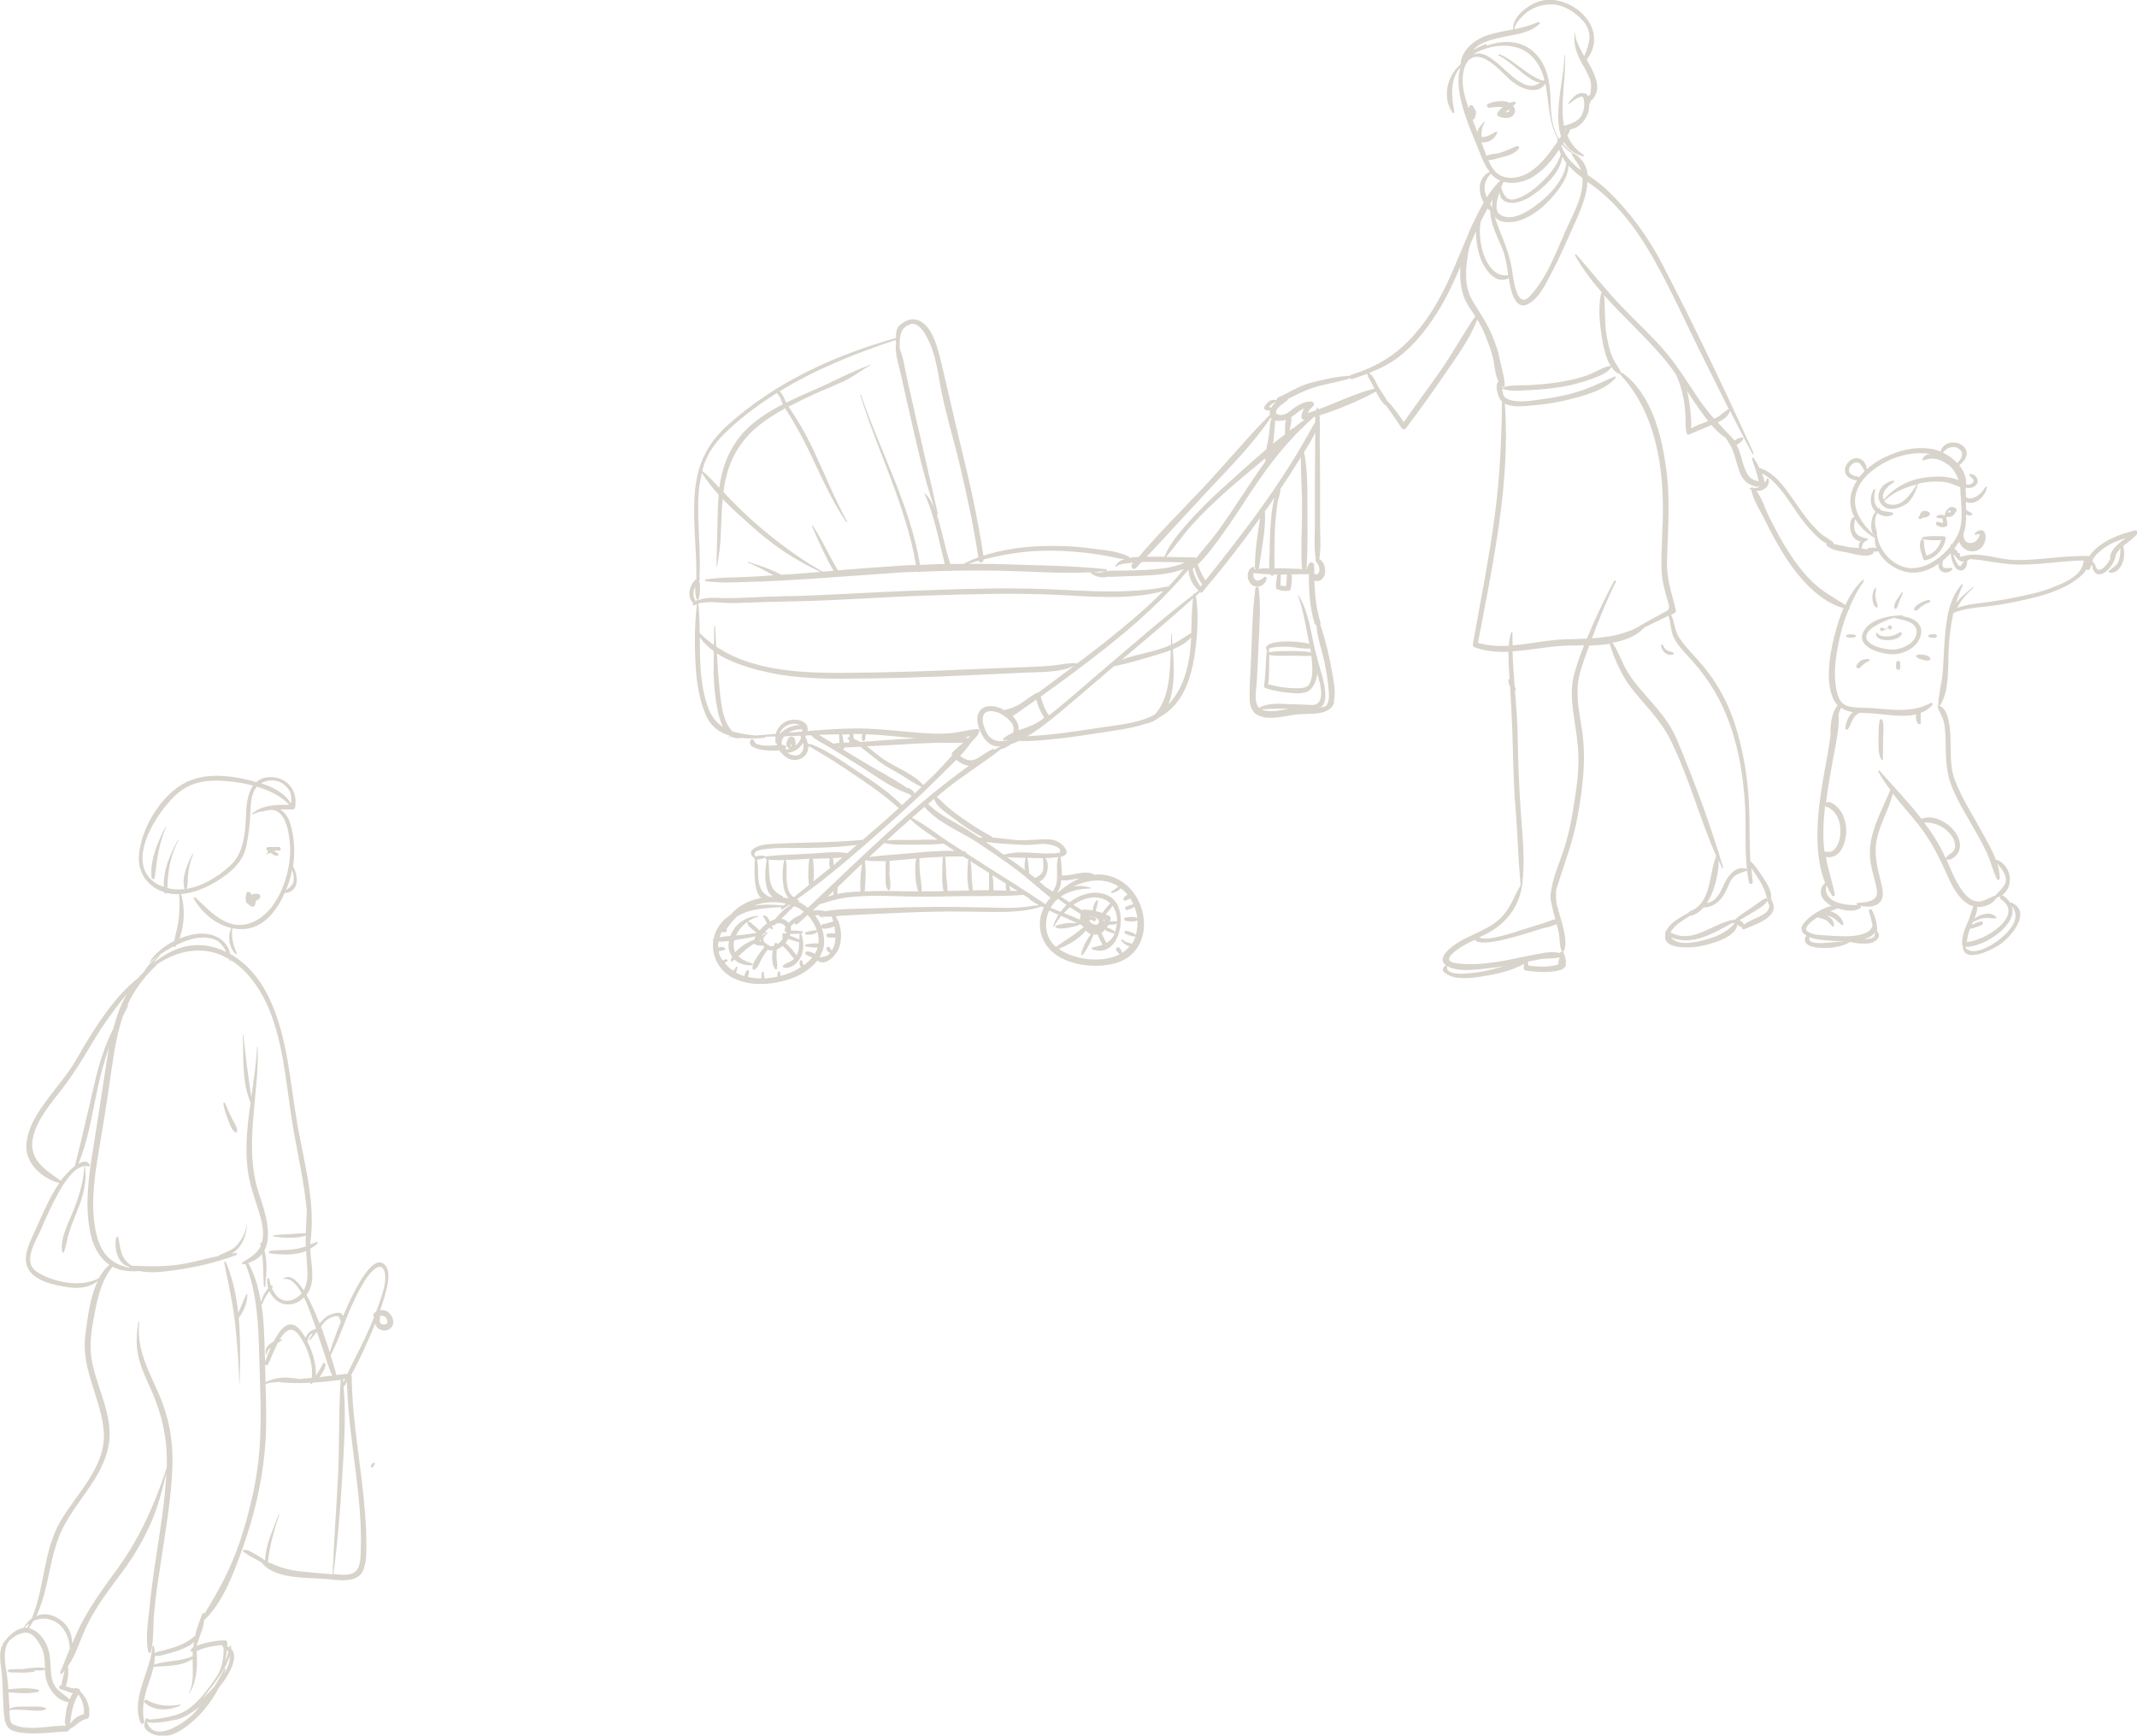 <?xml version="1.0" encoding="UTF-8"?><svg xmlns="http://www.w3.org/2000/svg" width="231.2" height="187.8" viewBox="0 0 231.2 187.8"><defs><style>.cls-1,.cls-2{fill:#7c6d50;}.cls-1,.cls-3{mix-blend-mode:multiply;opacity:.3;}.cls-4{isolation:isolate;}</style></defs><g class="cls-4"><g id="_レイヤー_2"><g id="_文字"><path class="cls-1" d="M163.86,11c-.18.02-.36.06-.53.13-.68-.35-1.73-.17-2.34.1-.21.09-.11.45.12.43.48-.04.99-.15,1.47-.07-.19.16-.37.34-.52.53-.15.18-.1.41.13.49.43.17.92.24,1.34.01.32-.18.46-.59.33-.91-.05-.11-.11-.18-.17-.27.08-.06.17-.13.26-.2.09-.08.02-.26-.11-.24ZM163.23,12.08c-.1.07-.23.08-.35.08.11-.11.2-.22.32-.3.07.07.12.16.04.23Z"/><path class="cls-1" d="M181.06,70.78c.06-.03.06-.12,0-.15-.22-.13-.47-.14-.69-.26-.23-.12-.36-.35-.47-.59-.04-.09-.18-.04-.18.05,0,.62.74,1.26,1.34.95Z"/><path class="cls-1" d="M210.29,58.02c-.75,0-1.62-.09-2.34.13-.07.02-.07.12,0,.15.64.2,1.39.15,2.07.13-.23.79-.8,1.48-1.61,1.69-.05-.21-.11-.43-.17-.65-.08-.32-.07-.64-.1-.96-.02-.14-.22-.24-.3-.08-.33.61.05,1.42.23,2.03.03.12.15.17.26.15,1.12-.23,1.98-1.21,2.17-2.33.02-.13-.05-.26-.2-.26Z"/><path class="cls-1" d="M211.65,55.29c.06-.07.04-.21-.03-.27-.17-.15-.41-.2-.63-.14-.09.01-.2.12-.23.22-.05-.02-.11-.02-.12.05-.03.08-.08.15-.13.23-.07.12-.1.24-.12.38,0,.06.03.1.07.14-.06-.07-.11-.13-.19-.16-.15-.07-.54-.08-.68.08-.01,0-.03,0-.05.01-.07.02-.07.14,0,.16.06.01.04.03.01-.02.01.02.04.05.06.06.05.02.12.04.17.04.1,0,.19,0,.26,0,.03.01.05.02.05.02.04.02.05.05.07.1.05.12.06.24.06.37-.08,0-.16.02-.24-.01-.12-.04-.22-.1-.34-.1-.07,0-.15.03-.17.1-.12.2.13.33.29.4.25.1.49.12.75.04.08-.03.16-.11.16-.21,0-.26-.02-.62-.17-.86.04.02.1.03.16.03.18-.03.38-.03.55-.12.2-.11.33-.36.46-.54ZM211.06,55.33s-.1.1-.1.1c-.05.03,0,0-.04.02-.02,0-.06,0-.08.02-.02,0-.03,0-.05.01,0-.03,0-.05,0-.08,0-.05.01-.1.01-.16.02.02.05.03.08.02,0,0,.03,0,.06,0t.02,0s.03.02.05.02c.02,0,.05,0,.07,0-.02.01-.03.03-.04.05Z"/><path class="cls-1" d="M208.09,55.98s0,0,.02,0c.2.06.41-.06.57-.16.15-.09.17-.35,0-.43-.26-.13-.62-.21-.83.04-.07.1-.1.19-.15.31-.03.09-.08.15-.13.23-.04.07,0,.15.07.17.18.06.33-.05.44-.18Z"/><path class="cls-1" d="M230.91,57.4c-1.31.35-2.6.78-3.7,1.59-.42.3-.86.72-1.15,1.17-2.69-.09-5.34.47-8.02.43-1.5-.01-3.2-.66-4.76-.57-.02,0-.03-.02-.06-.01,0,0-.01.01-.03.02-.35.03-.69.1-1.01.22-.07-.05-.14-.11-.2-.19t.01,0c.1-.04.1-.22-.03-.21-.06,0-.09-.03-.13-.03-.05-.09-.09-.19-.13-.26-.05-.09-.13-.1-.2-.08-.01-.06-.02-.12-.02-.18.17-.23.34-.47.49-.7.06.2.16.38.29.53.51.6,1.37.71,1.99.22.44-.35.69-1.05.52-1.6-.2-.63-.82-.38-1.13-.02-.06.07.01.16.1.13.28-.13.4-.09.46.02-.2.42-.38.81-.94.87-.63.06-.89-.49-.83-1.02.26-.67.29-1.35.27-2.09.18.14.4.2.63.07.06-.05.06-.15,0-.19-.15-.1-.31-.15-.46-.24-.06-.04-.12-.11-.17-.17,0-.27,0-.55,0-.83.12.05.23.1.37.12.94.08,1.74-.82,1.89-1.67.02-.08-.1-.14-.15-.06-.33.56-.79,1.05-1.44,1.23-.32.09-.52.02-.67-.12,0-.3-.02-.59-.05-.89.04-.02.07-.06.09-.12.36.08.76,0,1.02-.27.48-.48.02-1.25-.62-1.21-.08.01-.12.1-.07.16.2.24.69.48.35.79-.19.18-.44.22-.69.19.02-.79-.28-1.5-.77-2.1.43-.28.78-.72.82-1.25.02-.45-.31-.84-.7-1.03-.42-.21-.94-.23-1.38-.06-.41.17-.65.48-.76.87-.12-.05-.24-.1-.36-.14-1.86-.56-3.95-.08-5.66.75-.69.33-1.37.77-1.95,1.3-.06-.52-.33-1.05-.88-1.18-.42-.1-.84.11-1.12.41-.28.31-.45.75-.33,1.15.17.54.76.76,1.27.83-.27.42-.49.88-.62,1.37-.24.94-.07,1.82.34,2.6-.77.05-.64,2.57.69,2.61-.02.03-.06.05-.08.07-.14.2-.16.43-.12.66-.44-.03-.88-.05-1.23-.12-.5-.08-1-.23-1.5-.31,0-.04,0-.08-.02-.12-.33-.36-.81-.56-1.2-.86-.41-.33-.76-.71-1.11-1.09-.78-.86-1.42-1.84-2.08-2.78-.92-1.29-2.01-2.92-3.62-3.37-.18-.36-.38-.71-.62-1.07-.06-.1-.25-.04-.2.09.28.79.56,1.59.74,2.41-1.24-.14-1.52-1.29-1.85-2.44-.12-.43-.28-1.02-.56-1.48.28-.17.56-.34.72-.64.04-.07,0-.19-.1-.18-.29.02-.57.15-.82.33-.63-.66-1.25-1.3-1.84-1.97.58-.26,1.16-.63,1.34-1.24.79,1.55,1.58,3.1,2.41,4.63.05.09.17,0,.13-.07-3.13-6.91-6.41-13.76-9.9-20.49-1.54-2.95-3.54-5.66-5.94-7.96-.65-.62-1.39-1.13-2.11-1.64-.1-.93-.52-1.76-1.5-2.33-.02-.01-.04.01-.05.01,0-.01,0-.01,0-.01-.44-.34-.8-.7-1.09-1.06.03-.06.06-.11.09-.16.4.73,1.04,1.29,2.06,1.54.09.03.15-.1.06-.16-.86-.55-1.41-1.27-1.75-2.08.12-.23.23-.45.33-.68,1.02-.14,1.87-1.22,2-2.2.01-.1.02-.29.03-.51.05-.07.1-.13.13-.23.02-.07.04-.15.05-.22.04.01.09.01.12-.02,1.15-1.2.31-2.81-.58-4.36,2.21-2.82-.51-6.16-3.68-6.46-1.37-.13-2.72.58-3.62,1.57-.34.38-.74,1.06-.63,1.61-.91.19-1.84.34-2.73.62-1.4.44-2.9,1.6-2.99,3.18-1.45,1.22-2.01,3.59-.86,5.22.07.1.22.03.2-.08-.31-1.6-.52-3.53.65-4.82h0c-.88,2.85,1.3,7.1,2.26,9.64.26.66.57,1.23.94,1.69-.02,0-.04-.03-.07-.01-1.26.64-1.25,2.17-.61,3.31-.36.63-.69,1.27-1,1.93-.28.53-.52,1.08-.73,1.65-.99,2.24-1.84,4.55-3.02,6.71-1.05,1.93-2.36,3.76-3.98,5.25-1.65,1.51-3.49,2.42-5.6,3.09-.06.02-.1.06-.13.11-1.43.06-2.93.41-4.3.77-1.24.33-2.34,1.07-3.5,1.59-.14.06-.15.17-.13.29-.55-.21-1.09.2-1.34.72-.06.14,0,.28.14.33.15.06.33.06.49.04-.05.16-.06.32-.04.48-2.51,2.53-4.79,5.32-7.23,7.91-2.33,2.47-4.76,4.89-6.96,7.47-.32.01-.66.03-.99.09,0-.04,0-.08-.04-.1-1.2-.66-2.83-.73-4.17-.92-1.75-.24-3.52-.3-5.29-.24-2.12.06-4.27.39-6.31,1.03-.62-4.18-1.56-8.3-2.57-12.4-.69-2.83-1.3-5.67-1.99-8.49-.34-1.42-.93-4.03-2.52-4.59-.73-.26-1.36.05-1.92.51-.4.33-.48.86-.45,1.42-6.66,1.88-12.95,4.73-18.17,9.39-2.28,2.03-3.37,4.36-3.6,7.4-.24,3.1.22,6.2.17,9.29-.37.28-.6.72-.71,1.17-.1.4-.06,1.22.4,1.39-.01.02-.04.02-.05.05-.1.11.02.29.16.21.08-.05.17-.07.26-.11-.26,2.25-.27,4.56-.13,6.82.11,1.74.4,3.55,1.09,5.17.56,1.3,1.56,1.97,2.72,2.29.02.01.04.02.06.04-.12,0-.24.01-.37.02-.03,0-.03.05,0,.05.16,0,.33,0,.49,0,.27.12.58.17.95.09.82.09,1.67.06,2.48,0,.08-.01.1-.07.08-.13.38-.01.75-.02,1.13-.03-.02.23-.02.48.03.72.01.05.07.06.1.02,0,.08.01.15.04.22-.48.04-.96.05-1.44.02-.23-.02-.46-.06-.69-.14-.26-.08-.28-.26-.41-.45-.08-.1-.24-.13-.31,0-.56,1.01,1.86,1.25,3.1,1.12.18.27.43.52.7.72.73.51,1.67.41,2.19-.3.19-.26.24-.57.25-.89.41.19,1.02.59,1.16.67,1.1.62,2.15,1.32,3.2,2.02,1.84,1.25,3.78,2.51,5.41,4.03-.49.44-.97.89-1.47,1.33-.8.71-1.61,1.39-2.42,2.1-3.15.31-6.31.26-9.47.42-.79.04-1.77.08-2.42.59-.36.28-.19.7.12.92,0,.05.03.1.1.12-.05,1.09-.18,3.57.68,4.25-.21.05-.42.07-.62.13-.94.26-2.02.84-2.68,1.68-.18.12-.36.24-.54.39-.69.59-1.14,1.37-1.3,2.22-.09.03-.11.16-.04.23-.08.63-.02,1.29.24,1.92.36.9.98,1.54,1.71,1.97.04.04.09.08.14.07,2.11,1.15,5.22.71,7.21-.28.72-.36,1.43-.9,1.96-1.57.87.68,2-.54,2.31-1.28.33-.81.34-1.94.01-2.84.02-.07,0-.14-.08-.16h0c-.08-.19-.15-.37-.27-.52.18-.02.36-.04.53-.05,1.14-.06,2.27-.13,3.41-.18,2.26-.12,4.53-.21,6.8-.26,2.15-.05,4.3.01,6.45.03,1.61,0,3.54-.03,5.09-.6.04.02.08.04.13.06.03.03.07.05.12.08-.37.73-.52,1.57-.37,2.47.6,3.43,5.01,4.28,7.89,3.6,5.01-1.19,3.96-8.45-.55-9.54-.5-.12-.99-.15-1.47-.1-1.02-.58-2.42.15-3.52.09-.01,0-.01.01-.02.01,0-.73-.09-1.47-.14-2.03h0s.02,0,.03-.01c.37-.06.78-.31.56-.76-.29-.61-1.05-1.07-1.71-1.11-1.21-.08-2.41.15-3.64.06-.84-.06-1.73-.21-2.6-.27-.03-.03-.03-.06-.08-.1-1.11-.6-2.17-1.26-3.2-1.99-.6-.43-1.18-.87-1.73-1.34-.35-.3-.66-.7-1.05-.96.35-.29.7-.59,1.05-.87,1.92-1.53,4.02-2.82,5.95-4.33.03,0,.06.02.09,0,.34-.1.67-.29.95-.51.32-.1.63-.23.9-.36,1.25.08,2.54-.08,3.76-.2,1.73-.17,3.45-.43,5.17-.7,1.61-.26,3.25-.44,4.75-.96h0c.58-.1,1.04-.34,1.43-.65.46-.27.91-.56,1.31-.95,1.51-1.41,2.17-3.51,2.5-5.49.35-2.12.53-4.6.2-6.75.14-.13.29-.25.42-.38.09.06.2.07.29-.03.17-.2.34-.43.51-.63.04-.02.05-.04.06-.07,2-2.35,3.87-4.82,5.67-7.32-.29,1.76-.55,3.57-.58,5.33,0,.12.06.17.14.2-.08,0-.15.02-.22.03,0-.03.01-.06.02-.08.03-.13-.1-.22-.2-.16-.66.37-.65,1.33-.16,1.84.57.58,1.58.21,1.69-.59.02-.12-.1-.26-.23-.17-.27.17-.66.59-.99.29-.22-.19-.23-.45-.2-.72.61.08,1.23.13,1.86.14v.03c.06.17.28.17.34,0v-.02c.14,0,.26.01.4.01-.03.13-.06.26-.08.39-.05.33-.07.66-.08.99,0,.12.08.2.19.24.4.13.8.22,1.22.12.08-.02.16-.09.18-.18.08-.46.19-1.07.08-1.57.62-.02,1.25-.03,1.85-.03.01,0,.02-.01.03-.01.01,1.8.09,3.6.63,5.35.04.12.12.17.2.2.07,1.26.56,2.61.81,3.74.21,1,.4,2.01.49,3.02.05.54.16,1.6-.31,1.99h0c-.26.11-.55.16-.84.19.14-.04.29-.06.43-.13.04-.02.05-.06.03-.09.68-.63.19-2.59-.03-3.37-.32-1.14-.65-2.25-.9-3.41-.38-1.79-.65-3.6-1.62-5.18-.02-.03-.06-.01-.05.01.59,1.7.86,3.47,1.21,5.23-1.39-.38-4.79-.44-4.69.54,0,.02.01.03.03.03.03,0,.06-.01.09-.01-.16,1.31-.12,2.63-.32,3.95-.02.13.04.24.16.28.83.29,1.72.42,2.59.51.64.07,1.72.17,2.25-.34.45-.44.68-1.07.75-1.74.43,1.36.86,3.26-.43,3.4-.94-.05-1.9-.06-2.84-.1-1-.05-2.12-.11-3.03.4-.1-.1-.18-.23-.24-.38-.27-.82,0-2,.03-2.85.05-1.16.12-2.32.16-3.48.08-2.04.28-4.15.02-6.18-.03-.24-.34-.24-.37,0-.34,2.67-.36,5.43-.48,8.12-.06,1.33-.17,2.68-.12,4.01.02.55.26,1.21.77,1.5,1.35.77,3.2.03,4.65-.05,1.16-.07,3.27.16,3.72-1.26.02-.05-.01-.08-.06-.09.29-.93-.04-2.45-.14-3.04-.3-1.8-.75-3.62-1.32-5.36.03-.06.06-.13.02-.22-.45-1.46-.6-2.97-.65-4.49.12.04.23.06.35.06.38-.03.62-.3.75-.64.19-.52,0-1.48-.57-1.74.21-1.14.09-2.39.09-3.54,0-1.64,0-3.27,0-4.91,0-1.44-.03-2.88-.04-4.32,0-.75.04-1.55,0-2.33.01-.06.03-.12.04-.19,0-.04-.03-.08-.06-.09,0-.05-.01-.09-.02-.15,2.1-.69,4.21-1.55,6.12-2.59.3.55.63,1.21,1.15,1.57.55.79,1.12,1.57,1.63,2.38.12.19.36.16.48,0,1.5-1.98,2.95-4.02,4.35-6.07,1.2-1.76,2.59-3.66,3.36-5.68.37.61.68,1.23.94,1.9.33.87.66,1.7.83,2.61.13.69.17,1.55.52,2.2-.45.38-.03,1.63.2,1.95.05.08.12.13.18.19-.05,4.16-.23,8.29-.79,12.43-.62,4.64-1.54,9.23-2.36,13.85-.03.15.04.27.18.33,1.2.43,2.42.54,3.67.49-.01.65.02,1.3.06,1.96.02.35.04.7.07,1.05-.03-.02-.06-.03-.07-.07-.01-.02-.06-.03-.06,0-.03.22,0,.4.09.61.02.04.05.12.08.19.1,1.6.19,3.19.25,4.79.09,2.82.11,5.61.35,8.43.23,2.76.28,5.54.55,8.29-.74,1.26-1.1,2.53-2.2,3.59-1.1,1.05-2.66,1.59-3.99,2.28-.7.37-3.15,1.84-1.89,2.81-1.04.62.55,1.25,1.09,1.32,1.13.15,2.31-.03,3.42-.23,1.34-.23,2.75-.58,3.95-1.27-.02.15-.05.3-.05.47,0,.1.08.23.19.26.95.16,1.9.22,2.87.12.23-.03.62-.07.94-.19.05.02.1.02.13-.03,0-.01,0-.02,0-.02.24-.12.43-.28.45-.53,0-.04-.05-.06-.08-.09,0,0,.02,0,.03-.02.11-.15-.01-.47-.05-.64-.05-.19-.07-.42-.2-.57-.09-.12-.33-.06-.36.09-.94-.27-2.2.07-3.11.24-1.28.23-2.53.55-3.82.73-1.44.2-3.01.36-4.45.1-1.19-.22-.42-.93.23-1.41.59-.44,1.26-.78,1.95-1.1.43.71,3.31-.06,3.62-.14,1.19-.29,2.35-.66,3.51-1.04.38-.12,1.22-.24,1.71-.52.08.3.17.61.23.92.14.68.04,1.38.33,2.02.04.08.19.08.22,0,.4-.93.03-2.15-.21-3.1-.17-.65-.38-1.27-.54-1.92-.13-.56-.08-1.07-.09-1.61.83-2.66,1.86-5.25,2.34-8.01.56-3.17.95-6.28.44-9.47-.24-1.52-.54-3.03-.44-4.57.09-1.28.6-2.58,1.02-3.78.07-.2.16-.41.23-.61.72-.03,1.48-.08,2.21-.19.58,1.86,1.4,3.65,2.64,5.16,1.37,1.67,2.89,3.16,3.88,5.12,2.04,4.06,3.18,8.53,5.01,12.69-.82,1.93-.48,5.08-2.83,5.96-.09.04-.14.1-.17.17-1,.56-2.04,1.06-2.52,2.15-.04.09-.02.17.02.24-.37,1.54,2.55,1.41,3.35,1.29,1.07-.15,4.33-.9,4.43-2.43.13.15.31.32.5.27h.01c-.1.17.11.31.26.25,1.18-.52,3.94-1.32,2.96-3.09-.01-.05-.03-.1-.04-.14-.01-.04-.04-.08-.06-.13.01-.03.03-.04.04-.07.03-.89-.67-1.82-1.13-2.52-.26-.4-.54-.78-.84-1.14,0,0-.15-.14-.29-.26-.12-2.09-.05-4.19-.15-6.28-.14-2.87-.65-5.84-1.53-8.57-.78-2.4-1.91-4.46-3.53-6.39-.82-.97-1.79-1.88-2.49-2.95-.5-.75-.49-1.69-.87-2.48.13-.06.25-.12.38-.18.11-.06.16-.2.13-.33-.26-1.08-.6-2.14-.8-3.23-.26-1.39-.13-2.84-.08-4.24.1-2.58.19-5.13-.15-7.69-.48-3.66-1.57-8.17-4.72-10.47-.15-.1-.3.12-.19.24,3.88,4.22,4.69,10.28,4.52,15.79-.05,1.69-.17,3.37-.14,5.05.02,1.27.37,2.5.72,3.7.25.84.1.82-.62,1.21-.45.24-.91.49-1.36.74-.51.28-1.01.58-1.51.87-1.5.72-3.11.99-4.75,1.1.77-2.07,1.6-4.15,2.59-6.1.06-.13-.12-.23-.19-.11-1.09,2.03-2.07,4.11-2.95,6.24-.76.04-1.51.06-2.27.07-1.89.05-3.83.5-5.76.66,0-.46-.03-.92-.02-1.37,0-.09-.12-.1-.14-.02-.15.47-.22.95-.25,1.43-1.13.07-2.24,0-3.34-.31,1.59-8.49,3.53-17.21,2.91-25.89.84.45,2.11.27,2.95.2,1.67-.13,3.28-.42,4.9-.88,1.41-.4,3.17-.94,4.13-2.11.05-.06,0-.18-.08-.14-1.2.49-2.33,1.09-3.57,1.5-1.37.46-2.81.77-4.26.95-1.15.15-2.76.48-3.85-.05-.54-.26-.47-.85-.5-1.32.11.06.26.01.26-.13,0-.91-.36-1.88-.52-2.78-.16-.87-.45-1.61-.76-2.43-.57-1.46-1.42-2.62-2.21-3.96-.99-1.65-.72-3.85-.36-5.63.03-.13.07-.27.1-.4.21-.49.42-.98.65-1.45-.02.87.13,1.76.36,2.53.38,1.31,1.65,3.36,3.18,2.52.02.1.03.21.05.31.19,1.07.65,3.38,2.2,2.41,1.12-.68,1.79-2.17,2.37-3.27.89-1.65,1.62-3.39,2.39-5.09.57-1.26,1.43-3.11,1.51-4.77.18.13.36.26.54.38,2.85,2.07,4.99,5.06,6.7,8.1,1.89,3.38,3.48,6.96,5.21,10.42.96,1.91,1.9,3.83,2.86,5.73-.03-.01-.08-.03-.12,0-.38.23-.68.54-1.05.78-.14.08-.29.15-.44.22-.61-.7-1.18-1.42-1.72-2.21-1.08-1.6-2.08-3.25-3.31-4.74-1.52-1.85-3.34-3.48-4.99-5.21-1.72-1.81-3.26-3.74-4.89-5.62-.06-.07-.18.02-.13.11.81,1.46,1.82,2.77,2.9,4.02-.04.02-.07.04-.09.1-.34,1.54-.15,3.28.1,4.82.13.8.38,2.15.96,3.05-.03-.01-.07-.04-.1-.03-.84.14-1.64.72-2.45,1.01-.98.35-1.99.56-3.02.73-1.11.19-2.25.27-3.38.34-.88.05-1.83-.05-2.68.21-.1.03-.1.18,0,.21.94.29,2.04.14,3.02.1,1.07-.05,2.13-.16,3.19-.33,1.14-.18,2.25-.47,3.33-.87.75-.28,1.64-.58,2.13-1.23.02-.03,0-.06,0-.09.24.37.54.66.91.8.09.03.18-.07.15-.15-.2-.54-.61-1-.86-1.53-.36-.74-.53-1.58-.68-2.38-.27-1.49-.15-2.98-.3-4.48,2.08,2.33,4.44,4.45,6.45,6.82.48.57.92,1.16,1.34,1.78.37.79.63,1.63.8,2.54.15.75.2,1.5.24,2.26.02.5-.06,1.06.12,1.53-.02.11.12.2.23.15.81-.34,1.62-.69,2.44-1.03.48.55,1.02,1.06,1.62,1.44,0,.02-.02.05,0,.08.83,1.09.97,2.23,1.4,3.49.37,1.05,1.11,1.64,2.17,1.67-.02.01-.04.03-.07.05-.13.03-.35.09-.57.11-.03-.04-.07-.08-.12-.12-.04-.03-.12-.01-.12.06,0,.02,0,.04,0,.06-.05,0-.1-.01-.13-.03-.05-.03-.09.05-.05.08.08.05.14.1.2.14.13,1.04.97,2.25,1.4,3.13.7,1.44,1.45,2.86,2.33,4.21,1.4,2.14,3.6,4.74,6.23,5.43-.43,1-.74,2.05-1,3.07-.49,2.01-.98,4.76-.12,6.74.13.3.3.52.49.72-.23.23-.37.58-.48.89-.26.68-.31,1.46-.3,2.18,0,.02.02.02.03.03-.14.87-.25,1.75-.41,2.59-.31,1.65-.61,3.31-.82,4.99-.31,2.61-.42,5.92.62,8.53-.29.31-.51.58-.46,1.1.05.5.41.88.8,1.16.1.08.22.15.36.22-1.14.31-2.32,1.04-2.96,1.82-.54.66-.27,1.11.23,1.4-.55.87.44,1.22,1.18,1.3,1.09.11,2.5,0,3.48-.57.02-.01.02-.04.02-.06.68.19,1.45.25,2.14.16.69-.09,1.39-.73.81-1.3,0,0,.01,0,.01-.01.04-.31,0-.61-.06-.91,0-.03-.02-.07-.02-.1-.01-.06-.02-.12-.04-.17-.09-.37-.24-.74-.42-1.09-.1-.19-.4-.06-.33.14.17.48.25,1,.39,1.49-.29,1.46-3.41,1.21-4.84,1.11-.7-.05-1.62,0-2.22-.46-.47-.36.47-1.07.71-1.25.16-.12.33-.21.49-.3.02.04.03.09.08.11.27.07.54.11.79.26.24.16.42.45.64.65.06.06.16.02.17-.07.02-.56-.37-.95-.85-1.12.22.03.47.12.57.16.45.2.75.59,1.13.88.07.05.17.03.17-.07.01-.56-.72-1.26-1.42-1.42.28-.1.55-.2.82-.31.85.29,1.88.39,2.45-.04.09-.07.09-.2-.01-.24.73.14,1.54.19,2.1-.37.54-.54.29-1.49.14-2.12-.4-1.65-.82-3.13-.43-4.84.38-1.67,1.3-3.14,1.7-4.8.89,1.13,1.86,2.21,2.75,3.33,1.31,1.66,2.21,3.4,3.06,5.32.55,1.23,1.2,2.62,2.4,3.34.15.09.33.15.5.2-.23.59-.37,1.24-.64,1.82-.35.75-.59,1.48-.57,2.3,0,.07.03.13.08.17.01,2.07,3.35.33,4.11-.23,1.22-.89,3.4-3.54,1.08-4.49-.03-.02-.05.01-.08.03-.17-.26-.41-.52-.76-.75-.24-.15-.47.23-.23.39,2.61,1.7-1.69,4.51-3.68,4.62.03-.52.16-1,.35-1.48.02.01.03.03.05.03.22-.01.43-.1.64-.17.23-.08.54-.14.68-.35.06-.08,0-.21-.1-.23-.26-.07-.57.12-.8.22-.08.03-.2.06-.31.12.05-.1.09-.21.14-.31.32-.15.66-.29,1-.38.49-.13.95.03,1.44,0,.07,0,.13-.1.07-.16-.63-.63-1.65-.32-2.35.18,0,0,0-.01,0-.02.17-.38.33-.83.29-1.25.84.06,1.73-.32,2.14-1.02.02,0,.03,0,.04,0,1.89-.6,1.75-3.32.02-4.05-.05-.02-.1,0-.15.02-.38-1.05-.99-2.08-1.47-2.96-1.03-1.88-2.2-3.68-2.98-5.69-.61-1.56-.4-3.37-.5-5.02-.06-.89-.22-2.87-1.34-3.09-.02,0-.04.02-.04.03.11.61.53,1.14.68,1.76.19.8.18,1.66.2,2.47.03,1.64.07,3.1.7,4.63.66,1.61,1.59,3.09,2.45,4.6.46.8.89,1.6,1.28,2.43.45.95.66,1.98,1.13,2.9.08.14.28.07.29-.08.01-.53-.1-1.08-.27-1.62.34.44.72.82.88,1.39.27.91-.52,1.42-1.02,2-.02.02-.02.05-.03.07-.66.19-1.19.65-1.91.65-.72,0-1.29-.62-1.69-1.15-.77-1.03-1.24-2.29-1.75-3.47.01.04.04.07.08.08.55.12,1.14-.48,1.31-.96.24-.66.02-1.33-.35-1.9-.7-1.09-2.41-2.08-3.72-1.55-1.42-1.83-3.07-3.53-4.54-5.21-.07-.07-.18.02-.13.1.38.71.83,1.35,1.31,1.99-1.06,2.54-2.61,5.07-2.13,7.92.16.96.48,1.87.66,2.83.26,1.34-1.07,1.39-2.1,1.48-.1.01-.15.18-.02.21.07.02.15.03.23.05-.34-.06-.72-.02-1.07-.05-.49-.04-.96-.14-1.42-.31-.81-.31-1.32-1.01-1.05-1.79.17.38.36.74.58,1.08.11.16.36.06.31-.14-.29-1.37-.73-2.67-.97-4.04.36.1.79,0,1.09-.18.64-.38.93-1.23,1.05-1.93.15-.85.02-1.74-.35-2.52-.24-.5-1.08-1.48-1.71-1.27-.03.01-.05.03-.07.06.2-1.71.53-3.4.83-5.09.26-1.46.65-3.05.53-4.54.1-.22.18-.45.27-.66.37.26.82.4,1.29.47-.05.04-.11.09-.15.13-.39.41-.63,1.05-.67,1.61-.02.16.22.21.3.08.24-.38.37-.82.61-1.2.14-.24.41-.48.69-.55.34.02.69.03,1.02.05,1.45.06,3.44.51,5.04.12-.07.35-.02.77.22,1.03.08.08.26.05.27-.07.04-.27-.01-.54,0-.8,0-.07.02-.2,0-.31.47-.18.91-.45,1.25-.86.09-.12-.02-.29-.16-.22-2.04,1.09-4.11.73-6.32.56-.84-.06-1.69,0-2.52-.18-.91-.19-1.19-.97-1.36-1.79-.42-2.01.01-4.31.5-6.27.21-.84.5-1.67.83-2.48.1,0,.16-.11.07-.18.42-1,.93-1.96,1.55-2.84.06-.09-.07-.18-.14-.11-.79.75-1.38,1.68-1.84,2.68-1.18-.73-2.35-1.36-3.39-2.32-1.11-1.02-2.03-2.26-2.84-3.53-.77-1.19-1.41-2.45-2.05-3.71-.39-.78-.75-2-1.35-2.77.18,0,.36-.01.54-.07.56-.19.92-.66.77-1.25-.03-.08-.14-.08-.17,0-.05.16-.14.3-.23.43-.08-.36-.18-.7-.31-1.02,1.67.89,2.68,2.67,3.73,4.18.58.83,1.2,1.63,1.91,2.35.38.39.9.89,1.46,1.12h-.09c-.06.01-.1.08-.05.13.52.56,1.43.62,2.17.77.78.16,2.16.62,2.88.15.08-.05.08-.15,0-.21-.01,0-.03,0-.04-.01.21,0,.42.02.61-.05.65,1.27,2.15,2.22,3.52,2.31,1.08.08,2.12-.33,3.03-.96-.04.16-.04.33.02.49.22.58,1.07.61,1.43.14.06-.07.02-.17-.08-.18-.24-.02-.81.17-.94-.15-.06-.14-.05-.3-.02-.43.02-.06.03-.14.04-.21.29-.25.57-.51.83-.8.04.52.2,1.05.46,1.47.17.27.42.46.75.4.45-.09.59-.65.57-1.02.1-.06.2-.12.29-.21,1.66.09,3.29.54,4.97.59,2.46.09,4.9-.41,7.35-.44-.12,1.65-2,2.38-3.38,2.93-1.46.58-3.03.87-4.56,1.18-1.22.24-2.43.4-3.66.56-.7.09-1.43.21-2.09.47.19-.31.35-.64.55-.9.36-.46.76-.88,1.2-1.26.04-.03-.02-.1-.06-.07-.5.41-1,.8-1.44,1.27-.11.13-.25.27-.37.42.19-.64.43-1.27.73-1.9.04-.08-.06-.17-.12-.1-1.39,1.54-1.66,3.81-1.82,5.79-.1,1.23-.13,2.46-.23,3.69-.09,1.16-.44,2.32-.48,3.49,0,.12.16.16.23.06.99-1.59.8-4.11.89-5.9.07-1.41.22-2.73.51-4.03,1.13-.53,2.56-.6,3.76-.74,1.4-.16,2.78-.44,4.16-.75,1.56-.34,3.09-.8,4.49-1.56.61-.33,1.16-.75,1.65-1.22.16-.15.24-.31.3-.49.03.02.05.06.08.08.12.05.25.03.32-.08.06-.12.1-.25.13-.38.05,0,.1-.02.15-.06-.02.36.13.73.44.92.33.2.76,0,1.03-.21.37-.29.65-.68.85-1.1.09-.19.16-.38.19-.6,0-.03,0-.04,0-.06.14-.29.32-.54.54-.75-.02.4-.04.8-.15,1.19-.18.65-.62.83-1.1,1.22-.06.06-.03.2.06.21.66.11,1.15-.46,1.38-1,.25-.58.25-1.27.1-1.89.5-.4,1.06-.76,1.48-1.27.14-.18.01-.47-.23-.4ZM137.67,70.07c.56-.1,1.13-.11,1.69-.09.69.01,1.65.27,2.38.17.03.13.06.26.1.4v.05c-.66-.16-1.36-.15-2.05-.16-.82,0-1.68-.01-2.5.14,0-.16,0-.29-.01-.41.13-.03.26-.08.38-.1ZM141.71,73.93c-.27.56-.98.54-1.51.53-1.02,0-2.06-.15-3.04-.44.14.04.16-1.89.15-3.16.82.14,1.66.08,2.49.08.7,0,1.39.07,2.08.02.05.47.09.95.1,1.42.01.53-.05,1.06-.27,1.55ZM136.47,76.74c.99-.05,1.97-.09,2.98-.05-.91.16-2.22.45-2.98.05ZM166.62,103.78c.68-.11,1.46-.03,2.13-.21-.1.21-.16.5-.14.77-.3.1-.61.16-.92.2-.77.08-1.57.03-2.34-.07-.01-.14-.02-.28-.05-.42.44-.09.87-.19,1.32-.27ZM161.06,104.76c.57-.06,1.14-.14,1.71-.24-1.13.33-2.26.63-3.46.75-.67.07-3.03.33-2.73-.75,1.16.71,3.21.36,4.48.24ZM184.24,101.74c-1.02.26-2.76.6-3.46-.33,2.27,1,4.63-.47,6.71-1.58.02.06.08.1.15.07.02-.01.04-.02.06-.03-.88,1.04-2.14,1.55-3.46,1.88ZM191.25,97.41s.01.03.02.05c0,.04-.02.06-.01.1.03.12.08.22.13.32.26,1.12-1.94,1.49-2.72,2.17h0c0-.06-.02-.1-.05-.14.01.04.02.07.03.12-.01-.21-.26-.36-.45-.46.48-.28.96-.57,1.44-.86.56-.34,1.2-.69,1.59-1.23.02-.03.02-.05.02-.07ZM189.02,94.21c.05.43.12.85.2,1.28.06.27.45.15.41-.11-.08-.48-.11-.97-.15-1.45.08.11.15.21.2.27.6.9,1.25,1.86,1.46,2.93,0,.04.04.06.06.09,0,.02,0,.03,0,.05-.06-.06-.16-.1-.25-.05-.62.32-1.16.82-1.76,1.19-.51.33-1.03.66-1.47,1.08-2.48.33-4.44,2.73-7,1.39.47-.84,1.35-1.29,2.15-1.82.04.01.08.03.14.01.55-.19.97-.5,1.3-.89,1,0,1.76-.63,2.25-1.47.25-.44.43-.93.66-1.38.42-.78,1.03-.84,1.79-1.13h0ZM177.92,67.88c.86-.41,1.73-.84,2.59-1.26.27.75.23,1.64.58,2.37.48.97,1.35,1.78,2.06,2.58,1.85,2.11,3.09,4.22,4.03,6.87.99,2.77,1.45,5.85,1.62,8.78.13,2.25-.05,4.55.2,6.81-1.08-.42-1.92.54-2.36,1.41-.36.72-.61,1.49-1.29,2-.2.15-.46.19-.69.27.19-.31.38-.64.53-1,.44-1.04.76-2.4.75-3.62.13.28.25.57.38.84.03.07.13.02.11-.04-1.39-4.71-3.13-9.38-5.02-13.91-.74-1.76-2-3.2-3.25-4.61-.8-.91-1.58-1.8-2.18-2.86-.55-.97-.9-2.03-1.52-2.97,1.35-.24,2.59-.71,3.45-1.66ZM169.69,69.85c.52-.01,1.09-.02,1.69-.03-.45,1.12-.85,2.25-1.14,3.42-.31,1.33-.18,2.67,0,4.02.22,1.53.49,3.03.53,4.58.05,1.97-.28,3.92-.59,5.85-.29,1.78-.68,3.43-1.3,5.12-.41,1.15-.89,2.33-1.05,3.55-.09.3-.09.65-.05,1.01,0,.04,0,.08,0,.12,0,.02.02.02.03.03.06.4.17.8.24,1.11.06.28.15.56.23.83-.35.04-.76.24-1.02.33-.9.29-1.81.58-2.7.85-.56.17-3.76,1.3-4.52.78.29-.14.57-.27.84-.42,2.08-1.09,3.46-2.88,3.8-5.23h0c.33-2.5.06-5.05-.12-7.56-.2-2.81-.32-5.6-.36-8.41-.02-1.7-.16-3.39-.3-5.07.2-.07.09-.26-.03-.42-.1-1.28-.19-2.56-.23-3.84,2.01-.13,4.05-.58,6.01-.62ZM137.3,44.03c.19-.29.45-.43.77-.53-.22.17-.41.38-.54.62-.07-.05-.15-.08-.23-.08ZM137.95,45.5c.4.09.89.01,1.18-.08-.13.49-.09,1.06-.11,1.58-.43.33-.86.66-1.28,1,.01-.13.02-.27.04-.39.06-.58.12-1.17.16-1.75.01-.11.02-.24.01-.35ZM130.54,53.24c2.38-2.55,4.97-5.12,6.93-8.04.03.05.08.07.12.1-.07.1-.14.22-.15.37-.05.48-.1.95-.16,1.44-.06.46-.19.99-.28,1.51-1.66,1.4-3.27,2.88-4.86,4.31-1.3,1.18-2.54,2.42-3.7,3.73-.94,1.07-1.94,2.26-2.46,3.58-.64,0-1.28-.02-1.92,0,2.18-2.32,4.32-4.69,6.5-7.02ZM136.91,49.9c-.53.75-1.03,1.49-1.51,2.2-1.04,1.55-2.05,3.12-3.12,4.65-.88,1.28-1.88,2.43-2.86,3.62-.05-.04-.11-.06-.19-.06-1.03-.01-2.06-.04-3.08-.06.99-1.12,1.83-2.38,2.84-3.49,1.09-1.22,2.29-2.34,3.5-3.45,1.4-1.27,2.93-2.47,4.39-3.73,0,.11.01.22.02.32ZM106.42,60.53c2.04-.52,4.1-.87,6.24-.94,1.51-.05,3.03.03,4.53.19.86.09,1.72.22,2.56.37.63.11,1.25.3,1.88.35-.42.14-.77.36-.95.72-.03.07.05.13.1.08.34-.32,1.15-.35,1.58-.4.08-.01.17-.01.25-.02-.04.06-.09.1-.13.16-.24.29.15.7.42.42.2-.21.4-.43.61-.65.41-.02.83-.02,1.24-.02,1.14,0,2.3.04,3.44.06-1.28.61-2.81.72-4.19.81-.9.05-1.8.06-2.7.08-.7.01-1.47-.06-2.14.2-.01,0-.01.02-.02.02-.09,0-.18,0-.27-.02-.18-.02-.38-.04-.58-.06.45-.03.91-.03,1.35-.08.15-.01.15-.21,0-.22-3.62-.39-7.32-.4-10.97-.53-1.3-.05-2.61-.04-3.9-.05.37-.12.75-.24,1.12-.34h0c.06.35.56.21.52-.13ZM98.48,35.08c.83-.23,1.43.73,1.76,1.33.81,1.47,1.15,3.24,1.42,4.89.49,2.89,1.39,5.76,2.08,8.61.83,3.44,1.57,6.89,2.11,10.39-.56.2-1.1.45-1.63.71-.47,0-.94,0-1.41,0-.07-.29-.21-.61-.27-.84-.22-.85-.42-1.7-.64-2.55-.16-.61-.33-1.3-.55-1.98.05.04.13.02.11-.06-.73-3.26-1.49-6.51-2.23-9.76-.38-1.67-.76-3.35-1.13-5.02-.22-1-.37-2.13-.77-3.08,0-1.08-.06-2.28,1.17-2.63ZM96.9,36.78c.01.16.03.31.06.46-.02.02-.05.03-.05.06-.06,1.11.36,2.27.59,3.36.36,1.65.73,3.32,1.12,4.97.72,3.19,1.46,6.39,2.52,9.49-.26-.66-.58-1.28-1.05-1.73-.03-.03-.07,0-.06.04.66,1.47,1.08,3,1.46,4.57.19.76.35,1.53.55,2.29.05.19.09.47.17.73-.89.02-1.78.06-2.67.1-1.07-6.45-4.3-12.25-6.39-18.39-.02-.05-.09-.02-.08.02,1.9,6.14,4.96,11.99,6.03,18.38-.44.02-.88.02-1.33.05-2.38.15-4.75.34-7.12.53-.96-1.59-1.7-3.3-2.72-4.84-.04-.06-.12-.01-.09.05.73,1.64,1.44,3.28,2.34,4.84-.4.03-.79.06-1.19.09-2.55-1.44-4.94-3.22-7.15-5.14-1.02-.89-1.99-1.83-2.94-2.81-.21-.21-.41-.44-.63-.66.04-.26.06-.51.11-.77.45-2.62,1.63-4.74,3.69-6.41.89-.72,1.87-1.33,2.88-1.88.2.33.41.66.61.98.7,1.18,1.36,2.38,1.96,3.62,1.27,2.62,2.39,5.28,4.03,7.7.04.05.12,0,.09-.06-1.34-2.43-2.36-5.03-3.55-7.54-.59-1.25-1.22-2.47-1.97-3.64-.26-.42-.53-.84-.8-1.25.9-.47,1.82-.91,2.74-1.33,1.02-.47,2.08-.89,3.11-1.35,1.12-.51,1.98-1.24,3.04-1.82.02-.01.01-.05-.02-.04-2.16.8-4.23,1.93-6.35,2.84-.93.4-1.87.82-2.79,1.28-.12-.32-.26-.63-.45-.92-.07-.11-.15-.22-.26-.31,3.91-2.39,8.22-4.12,12.57-5.56ZM76.29,49.97c.6-1.62,1.75-2.79,3-3.91,1.49-1.33,3.09-2.49,4.76-3.54.1.12.2.25.24.31.06.07.09.15.15.23.06.23.15.46.26.68-1.07.55-2.11,1.17-3.05,1.92-1.96,1.57-3.07,3.48-3.62,5.94-.09.38-.15.78-.21,1.18-.59-.65-1.19-1.29-1.85-1.83.09-.33.19-.66.3-.98ZM75.41,64.96c-.06.03-.12.06-.17.09-.03-.14-.09-.26-.15-.41-.1-.26-.08-.54-.02-.8.03-.12.1-.23.15-.34-.01.42,0,.86.12,1.27.01.05.06.05.09.07,0,.03,0,.08-.01.12ZM75.51,64.84s.08-.02.09-.07c.15-.52.14-1.08.12-1.63,0,0-.01,0-.01-.01,0-.06-.01-.1-.06-.15,0-.08,0-.17.01-.25.03-.04.06-.08.08-.13.03-.05-.01-.12-.07-.1.16-2.72-.19-5.44-.13-8.17.02-1.07.14-2.14.4-3.17.51.83,1.14,1.63,1.82,2.38-.08.91-.12,1.8-.13,2.7-.02,1.68-.09,3.35-.12,5.03,0,.03.05.03.05,0,.54-2.37.4-4.85.62-7.28,1.06,1.1,2.22,2.12,3.3,3.08,2.21,1.97,4.61,3.58,7.3,4.81-.58.05-1.16.09-1.74.14-.83.07-1.67.12-2.5.17-1.15-.61-2.36-1.02-3.61-1.4-.04-.01-.06.05-.02.07.97.38,1.86.9,2.79,1.38-.68.05-1.37.1-2.04.14-1.76.11-3.59.05-5.33.32-.08.01-.08.16,0,.17,1.61.24,3.31.12,4.93.08,1.79-.04,3.59-.15,5.38-.26,3.58-.22,7.16-.51,10.74-.75.64-.05,1.28-.05,1.91-.08.07.06.17.06.26,0,2.91-.13,5.82-.17,8.74-.11,3.18.07,6.44.32,9.64.17.22.19.43.34.74.44.32.1.77.17,1.11.04.61.04,1.25-.04,1.84-.05,1.01-.02,2.02-.05,3.03-.12,1.15-.09,2.35-.25,3.44-.67-.54.66-1.11,1.32-1.71,1.93-.03-.01-.06-.02-.11-.02-4.23.83-8.53.46-12.81.28-4.76-.2-9.57-.02-14.32.15-4.91.16-9.8.54-14.71.62-1.99.03-3.99.2-5.97.19-.82,0-2.05-.15-2.91.22,0-.02,0-.05,0-.07ZM75.55,65.31c1.12-.35,2.69-.02,3.76-.06,2.25-.08,4.49-.15,6.73-.19,4.79-.09,9.56-.48,14.35-.63,4.58-.14,9.18-.29,13.75-.08,3.85.17,7.94.62,11.73-.4-2,2.01-4.2,3.84-6.38,5.57-.97.77-1.96,1.53-2.96,2.27,0-.01-.01-.03-.04-.03-.82-.07-1.65.15-2.46.23-1.01.11-2.03.15-3.05.19-1.98.08-3.97.14-5.95.23-4.22.2-8.44.34-12.66.38-4.92.06-10.65,0-14.88-2.83-.04-.73-.08-1.46-.13-2.19,0-.07-.1-.07-.1,0,0,.67,0,1.34-.02,2.01-.54-.38-1.05-.8-1.54-1.28,0-1.07-.04-2.14-.15-3.2ZM76.7,76.79c-.99-2.52-.97-5.19-.99-7.84.41.59.93,1.09,1.52,1.51-.04,1.61-.06,3.21.16,4.84.1.77.29,2.26.82,3.34-.63-.4-1.16-.98-1.51-1.86ZM84.34,79.36c.27-.55.69-.97,1.42-1.05.26-.03.54.02.79.14-.8.01-1.56.31-2.11.91-.03,0-.07,0-.1,0ZM86.79,78.9c0,.09,0,.17,0,.25-.49.04-1,.08-1.5.13.45-.27.99-.38,1.5-.38ZM84.94,81.04c.1-.08.16-.21.06-.33-.1-.1-.26-.12-.42-.11-.06-.31.02-.64.27-.93.58-.02,1.15-.05,1.72-.07.04.07.07.15.1.22-.12.34-.32.63-.61.86.04-.27.03-.57-.1-.79-.14-.22-.41-.27-.6-.08-.09.09-.16.22-.2.34-.04.08-.06.17-.07.26-.01.06-.02.12,0,.18-.02-.07.01.1,0,.07.01.03.03.06.06.09.01.02.01.03.02.05.01.02.03,0,.06.02.03.08.1.15.17.22-.15.04-.31.04-.46.02ZM85.63,80.71s0,.02,0,.04c0,0,0,.02-.01.02-.01,0-.02-.01-.03-.01-.04-.02-.07-.05-.11-.07,0,0,.01,0,.01-.01-.02.05.03-.03.04-.05.01-.01.02-.03.03-.05.02-.05.05-.11.06-.16,0,.01,0,.02,0,.03,0,0,0,.02,0,.02,0,.04,0,.08,0,.12v.12s0,.01,0,.02ZM86.8,81.29c-.35.67-1.09.5-1.62.15.18-.01.36-.03.53-.09.54-.17.91-.55,1.17-.99.08.29.09.59-.08.93ZM91.66,82.71c-1.09-.72-2.21-1.46-3.41-1.99-.27-.12-.57-.24-.86-.24-.04-.28-.12-.53-.26-.76.01-.06.03-.1.05-.15.19-.01.37-.02.56-.02.52.55,1.36.9,1.98,1.28,1.05.63,2.08,1.29,3.13,1.93,1.72,1.06,3.58,2.52,5.52,3.14.07.07.14.14.22.2.02.02.04.01.06.02-.36.33-.71.65-1.07.98-1.71-1.71-3.93-3.07-5.93-4.39ZM90.19,80.48c-.07-.04-.13-.08-.2-.12-.43-.26-.92-.6-1.41-.85.73-.03,1.46-.05,2.2-.06,0,.23.02.46.03.68,0,.08.01.17.01.24-.21.02-.42.06-.63.1ZM90.9,80.83s.01.06.02.09c-.05-.03-.1-.06-.15-.09.05,0,.09,0,.13,0ZM93.38,80.17s.06.02.1,0c.12-.07.14-.21.14-.34,0-.13.01-.26.04-.39,1.81.06,3.62.28,5.42.44-.59.03-1.19.06-1.79.1-1.28.08-2.55.19-3.83.27-.13.01-.27.01-.41.02-.22-.13-.44-.24-.69-.34v-.09c-.01-.15-.03-.29-.05-.43.12,0,.24,0,.37,0,.21,0,.41.01.62.02-.01.07-.04.14-.05.22-.02.17-.05.42.13.53ZM103,81.74c-.59.66-1.18,1.32-1.79,1.94-.43.43-.89.85-1.34,1.28,0-.03,0-.06-.03-.08-1.1-1.19-2.8-1.78-4.14-2.66-.67-.44-1.28-.99-1.93-1.48,1.18-.05,2.35-.1,3.52-.18,1.28-.08,2.56-.15,3.84-.19,1.01-.04,2.08.06,3.1-.02-.42.34-.83.69-1.2,1.06-.09.09-.08.22-.02.33ZM93.03,80.79h.03c.73.53,1.41,1.12,2.15,1.67.68.49,1.43.89,2.15,1.3.76.45,1.49,1,2.31,1.35.01,0,.03,0,.05,0-.27.26-.53.52-.8.77,0-.03,0-.06,0-.09-.13-.26-.49-.54-.81-.55-1.57-1.08-3.34-1.97-4.95-2.96-.66-.4-1.31-.8-1.97-1.19.08-.03.16-.1.16-.2v-.02c.57,0,1.14-.05,1.7-.07ZM91.89,79.79s-.05-.01-.07-.01c-.11-.03-.19.13-.08.19.05.02.09.06.13.08,0,.1,0,.18.02.28-.2,0-.41.02-.61.03-.02-.1-.04-.21-.05-.3-.02-.2-.06-.4-.13-.59.28-.01.54-.01.82-.02-.01.12-.03.24-.04.36ZM81.7,92.58s-.02.01-.03.01c-.07-.19-.08-.35.18-.49.34-.18.82-.22,1.19-.26.78-.1,1.57-.1,2.35-.09,2.42.01,4.91-.02,7.32-.34-.34.29-.68.59-1.02.89-1.34-.22-2.81,0-4.16.07-1.51.09-3.06.1-4.56.27-.06,0-.11.04-.13.08,0-.03-.02-.06-.06-.08-.32-.12-.72-.07-1.05.03-.01-.02-.02-.05-.03-.07ZM90.1,92.85c.36-.01.7-.05,1.05-.08-.33.28-.65.57-.99.85.04-.24.01-.52-.06-.77ZM87.97,93.04c-.01-.05-.03-.09-.06-.12.61-.03,1.24-.04,1.87-.05-.08.34-.1.75.04,1.02-.59.5-1.21.97-1.81,1.46.06-.76.05-1.57-.05-2.32ZM87.52,95.65s.02.05.04.07c-.55.45-1.11.9-1.67,1.35-.09-.07-.19-.12-.27-.21-.36-.36-.44-.98-.5-1.46-.09-.76.05-1.54-.09-2.29,0-.04-.05-.05-.07-.06.86-.02,1.71-.08,2.56-.13.03,0,.06,0,.08,0-.03.03-.05.06-.06.11-.11.84-.12,1.77-.04,2.61ZM84.68,101.62c-.17.21-.37.4-.56.53-.04-.15-.28-.2-.33-.01-.02.06-.03.14-.06.2-.16.05-.33.06-.47.01-.03-.08-.12-.12-.21-.11-.02-.01-.05-.03-.08-.05,0-.06-.02-.1-.08-.12-.03,0-.05-.02-.08-.02-.06-.06-.12-.13-.17-.22-.22-.34.26-.7.45-.93.03-.02,0-.07-.03-.05-.17.13-.52.3-.7.54.08-.12.16-.24.26-.37.09-.04.17-.06.26-.1.05-.02.02-.1-.03-.1-.02,0-.05.01-.08.01.15-.17.32-.34.49-.49.05.06.1.13.16.18.09.07.22.01.19-.11-.03-.08-.06-.16-.1-.24.05-.03.09-.07.14-.09.03.05.1.07.15.02.05-.05.1-.1.16-.15.37-.13.73-.09.99.28.03.03.03.07.04.1-.03.09-.09.18-.12.29-.03.13.1.22.21.19-.01.08-.04.15-.07.23-.04-.03-.09-.04-.13-.07-.09-.07-.24.02-.23.13.02.17.01.35.01.52ZM85.29,101.58c.36.16.78.26,1.17.37,0,.29-.01.58-.07.86-.03.22-.12.41-.22.58-.1-.2-.26-.38-.39-.55-.24-.3-.52-.56-.79-.83.12-.14.21-.29.3-.44ZM85.45,101.24c.02-.06.05-.13.06-.2.34.02.68.01,1-.04-.01.22-.03.44-.04.65-.33-.18-.69-.28-1.03-.41ZM85.31,99.85c-.19-.23-.46-.4-.78-.45.07-.06.13-.12.18-.17.4-.4.8-.78,1.19-1.18.09.03.2.06.29.1.28.13.54.3.78.5-.14.12-.28.25-.41.39-.01,0-.02-.02-.03-.01-.43.18-.89.46-1.22.83ZM84.67,96.96c-.9-.41-1.28-.95-1.4-1.95-.08-.66-.07-1.33-.12-2,.58.06,1.16.06,1.75.05-.03.01-.06.02-.07.06-.2.93-.2,1.96-.04,2.9.06.39.26.86.56,1.19-.21-.05-.43-.08-.64-.1.02-.05.03-.12-.03-.15ZM82.03,94.72c-.04-.52.02-1.18-.15-1.72.31.02.61-.09.9-.21.04-.01.06-.05.06-.08-.08.1-.03.26.12.29-.24,1.14-.36,3.41.65,4.05-.1,0-.22,0-.33,0-1.01-.45-1.19-1.28-1.26-2.33ZM81.84,97.89c1.02-.33,2.14-.36,3.2-.13-.08.07-.17.14-.26.21-1.09-.1-2.15-.14-3.17.01.08-.03.15-.07.23-.09ZM78.43,100.32s-.02.08-.02.12c-.02,0-.03,0-.06-.01.02-.03.05-.08.08-.11ZM78.1,100.83c.17.05.4.07.51-.07.04-.05.06-.12.02-.17-.03-.03-.06-.04-.1-.06.03-.01.06,0,.08-.03.36-.52.72-.95,1.11-1.33,1.44-.89,3.18-.92,4.87-1.04-.02.02-.05.03-.06.06-.11.08.03.26.14.19.24-.16.48-.34.72-.5.04.01.08.03.13.04-.43.27-.82.59-1.16.95-.19.19-.35.38-.49.58-.04.01-.08.01-.12.03-.15.06-.29.15-.44.23-.06-.12-.13-.24-.2-.34-.12-.19-.23-.31-.46-.33-.11,0-.14.17-.03.2.07.01.22.42.27.51.03.05.06.1.09.16-.3.21-.56.48-.8.77-.22-.22-.45-.43-.69-.62-.09-.08-.26-.27-.38-.29-.03,0-.1-.02-.11-.02-.02-.01-.03-.03-.05-.04-.02,0-.04,0-.05,0,.34-.24.72-.42,1.1-.53.05-.01.04-.1-.02-.09-1.38.11-2.49.93-2.97,2.17-.4.03-.79.07-1.17.15.06-.2.15-.4.25-.58ZM82.31,101.49s.02-.04.04-.06c0,.01,0,.03-.01.06h-.02ZM82.32,101.86c-.06-.02-.12-.03-.17-.06,0-.01.01-.03.02-.04.04-.03.08-.05.12-.08,0,.06.03.12.04.17ZM80.12,101.16c-.16.02-.33.03-.49.05.26-.57.69-1.08,1.21-1.46-.01.03-.03.06-.01.08.01.01.02.02.04.04.02.04.02.03.02-.01-.02.05,0,.09,0,.13.02.14.26.32.35.42.2.19.41.37.64.52-.58.08-1.17.17-1.76.24ZM81.75,101.3c-.06.13-.12.26-.16.38-.75.27-1.53.76-2.04,1.36-.16-.33-.23-.73-.13-1.23,0-.03.02-.06.02-.08.11-.02.22-.04.32-.06.66-.1,1.33-.21,1.99-.37ZM88.54,102.09c-.22-.05-.5,0-.7,0-.2,0-.47.08-.62.09-.15.01-.15.22,0,.23.15.01.41.09.62.09.17.01.42.04.63,0-.06.25-.18.49-.31.71-.17-.13-.4-.19-.58-.24-.06-.02-.13-.03-.2-.03-.01,0-.04,0-.06,0t-.03.01s-.02,0-.03,0c-.15.04-.19.24-.07.34.02.02.06.03.09.03.1.07.22.13.33.17.08.04.17.07.27.09-.27.33-.58.61-.93.86-.03-.04-.05-.08-.07-.13-.03-.09-.07-.19-.08-.29-.01-.17-.26-.17-.27,0,0,.14-.05.28,0,.41.03.07.08.15.14.19-.26.17-.52.32-.77.45-.45.22-.95.38-1.47.52,0-.14-.02-.28-.05-.41-.02-.11-.19-.11-.22,0-.04.15-.07.33-.05.49-.46.1-.93.17-1.41.19,0-.21-.06-.42-.08-.64,0-.13-.19-.13-.2,0,0,.22-.06.42-.06.64-.5,0-.98-.06-1.44-.16.04-.19.07-.37.12-.55.05-.17-.17-.24-.27-.11-.13.17-.2.36-.24.57-.32-.09-.61-.22-.9-.37.08-.18.1-.36.15-.55.03-.09-.12-.16-.15-.06-.06.13-.18.26-.28.38,0,0-.01.02-.01.03-.36-.23-.66-.52-.93-.86.09-.05.17-.13.26-.17.13-.06.03-.24-.09-.22-.14.03-.27.07-.38.12-.06-.09-.14-.15-.19-.24-.13-.23-.21-.48-.27-.72.06-.02.13-.05.17-.06.15-.04.31-.04.44-.12,0,0,.02,0,.02,0,.07.01.15-.08.08-.13,0,0,0-.01,0-.02-.01-.06-.07-.1-.12-.12-.21-.06-.43-.04-.63.02h0c-.02-.21,0-.42.03-.63.38,0,.76-.03,1.14-.09,0,0,0,0,0,.01-.15.68.02,1.27.35,1.72-.06.1-.12.21-.16.33-.03.1.09.19.18.14.08-.05.14-.13.22-.18.47.44,1.14.68,1.89.61.1-.01.13-.16.03-.19-.6-.17-1.12-.41-1.48-.77.25-.25.5-.5.76-.72.3-.24.61-.45.93-.66.02.03.03.06.06.08.32.14.59.16.88.13.05.08.11.14.17.2-.26.26-.48.55-.68.86-.24.38-.66.95-.61,1.41.01.11.12.2.23.13.38-.22.55-.77.75-1.14.2-.36.43-.68.66-1.01.02.01.04.02.06.03.17.05.34.05.5.04-.13.7-.1,1.48.23,2.01.08.11.22.06.23-.06.05-.4-.04-.81-.06-1.21-.01-.28,0-.56.03-.84.23-.09.44-.22.63-.39.22.22.44.44.64.67.19.22.38.52.61.7-.03.03-.05.07-.08.1-.32.31-.79.37-1.12.66-.08.07-.03.21.06.23.82.18,1.59-.54,1.9-1.24.33-.75.26-1.71-.01-2.49.05,0,.09,0,.14-.01.09-.02.09-.16,0-.19-.07-.02-.14-.01-.21-.02h0c-.34-.06-.68-.07-1.03-.05.01-.16,0-.31-.03-.45.12-.13.25-.27.38-.38.07.13.24.22.39.09.36-.31.7-.64,1.06-.95.46.48.81,1.07,1.01,1.7-.01-.02-.02-.03-.03-.04-.19-.04-.37.02-.55.05-.2.05-.4.08-.6.13-.13.02-.14.25,0,.27.35.05.94.01,1.19-.28.02-.02.02-.05.02-.07.11.38.17.77.15,1.16,0,.06-.01.11-.01.16ZM88.94,99.11s.12.05.23.06c.26.03.54.01.82,0h0c.06.18.11.35.16.52-.08.02-.16.05-.24.08-.29.11-.59.17-.9.23-.1.02-.16.12-.16.22-.17-.42-.4-.82-.67-1.18.13-.02.26-.04.39-.06.02.05.01.1.06.13.17.1.37.15.55.25,0,0,.01,0,0,0-.12-.13-.2-.2-.24-.23ZM90.37,101c-.23-.06-.55-.02-.75,0-.27.02-.27.41,0,.43.2.01.52.06.76-.01-.01.2-.02.4-.06.61-.05.29-.17.56-.33.81-.03-.05-.05-.09-.1-.13-.02-.02-.05-.04-.06-.06-.01-.02-.01-.03-.01-.02,0-.26-.43-.25-.41,0,.01.21.2.41.4.45-.04.05-.06.1-.11.15-.3.3-.7.27-1.06.37.27-.45.47-.93.51-1.45.05-.6-.05-1.19-.25-1.76.03.04.06.06.11.07.33.05.63,0,.94-.12.11-.03.22-.08.32-.12.05.26.08.53.09.79ZM110.27,98.19c-1.04.07-2.08.03-3.12,0-2.02-.03-4.04-.08-6.06-.07-2.12.02-4.25.07-6.37.15-1.77.08-3.71,0-5.47.33-.02,0-.01-.03-.03-.03-.4-.1-.82-.1-1.22-.06-.08,0-.14.05-.18.1,0,0,0,0,0,0,.29-.26.58-.52.87-.79.55-.12,1.08-.33,1.62-.47.88-.23,1.79-.31,2.7-.37,1.7-.12,3.41-.03,5.11.01,2.02.05,4.05,0,6.07-.03,2.18-.03,4.38.03,6.56-.14.22.14.43.28.65.42-.01.03-.01.06.02.08.31.23.64.42.98.62-.71.08-1.41.19-2.12.24ZM89.53,97.03c.23-.22.45-.43.68-.65,0,.06-.03.11-.03.17,0,.06-.01.17-.01.27-.22.06-.44.13-.64.21ZM93.11,96.46c-.25.02-.51.01-.76.03-.52.05-1.15.1-1.76.23,0-.24.02-.49.04-.74.88-.84,1.75-1.67,2.63-2.52-.15.96-.23,1.98-.17,2.94,0,.02.01.03.02.05ZM93.56,93.22s-.01,0-.01-.01c.06-.06.13-.12.19-.18.03.04.07.08.13.09.65.07,1.32.06,1.98.04-.08.51-.04,1.07-.04,1.57s-.06,1.16.26,1.56c.06.08.19.03.21-.06.15-.51-.04-1.19-.05-1.74,0-.43.05-.91,0-1.35.89-.06,1.79-.16,2.66-.24.08,0,.15-.01.24-.01-.1.36-.11.76-.11,1.15,0,.76.06,1.69.33,2.4-.51,0-1.01.01-1.52,0-1.42-.05-2.85-.06-4.28.01,0-.01.01-.02.01-.03.07-1.05.17-2.15.01-3.2ZM98.76,91.39c1.1,0,2.24,0,3.33-.11.4.26.8.52,1.2.78-1.48-.03-2.95.07-4.41.22-1.61.16-3.24.23-4.84.44.54-.51,1.08-1.01,1.62-1.51,1,.23,2.08.17,3.11.17ZM95.96,90.93c.31-.29.61-.58.92-.86.54-.49,1.08-.96,1.62-1.44.86.86,1.93,1.55,2.95,2.23-.89-.03-1.8,0-2.68.02-.92.02-1.88-.04-2.81.05ZM104.82,96.35c-.77.02-1.54.03-2.31.05.03-.48-.09-1-.12-1.47-.04-.71-.06-1.41-.11-2.11,0-.08-.05-.11-.09-.13.68-.02,1.35-.04,2.04-.02.17.12.36.23.54.35,0,0-.02,0-.02.02-.09,1.01-.17,2.29.09,3.31ZM99.51,94.31c-.04-.49-.02-.97-.04-1.45.87-.08,1.74-.13,2.61-.16-.05.01-.09.05-.09.13-.05.7-.06,1.4-.05,2.11.01.44,0,1.03.16,1.48-.8.02-1.6.02-2.4.02,0-.01.01-.01.01-.02.03-.7-.15-1.41-.2-2.11ZM104.99,93.17c.21.13.42.28.64.41.46.29.92.58,1.38.87-.02.62,0,1.25,0,1.86-.58,0-1.17.01-1.76.02-.04-.51-.11-1.01-.12-1.53-.03-.55-.03-1.11-.15-1.64ZM108.88,96.36c-.47-.01-.94-.04-1.41-.04.01-.54,0-1.1-.1-1.63.48.3.97.6,1.46.91-.04.26-.04.52.05.76ZM109.2,95.83c.3.19.6.38.9.58-.28-.02-.56-.02-.84-.03.01-.03.02-.05.02-.08-.02-.15-.06-.31-.08-.47ZM106.19,93.37c-.55-.34-1.09-.7-1.63-1.04-.03-.12-.1-.22-.25-.23-.04,0-.08,0-.11,0-.52-.34-1.05-.67-1.57-1.01-1.3-.86-2.57-1.9-3.97-2.61.45-.4.9-.79,1.36-1.18,0,0,0,0,0,0,1.46,1.75,3.97,2.68,5.84,3.93,1.34.89,2.66,1.79,3.94,2.74,1.35.99,2.56,2.14,3.86,3.17-.21.21-.4.44-.56.69-2.27-1.54-4.6-2.98-6.92-4.45ZM110.88,94.13c-.06-.05-.13-.1-.19-.15-.57-.44-1.16-.83-1.75-1.25.67.06,1.35.08,2.02.08-.1.4-.15.89-.08,1.32ZM113.1,92.84c.47,0,.93-.05,1.4-.11-.17.45-.15.98-.14,1.46.01.43.02.85-.04,1.28-.05.37-.24.68-.43.99-.27-.17-.54-.34-.8-.51-.21-.19-.42-.39-.64-.58.8-.27,1.22-1.8.65-2.52ZM119.39,99.48s.08.03.12.04c-.04.12-.08.22-.14.33.01-.05.05-.08.05-.14,0-.08-.01-.16-.03-.23ZM119.6,100.54c0,.08.02.16.12.19.27.08.53.23.81.26.04,0,.06-.02.08-.06-.02.05-.03.1-.05.14-.2.47-.51.75-.86.95-.06-.15-.15-.29-.22-.43-.12-.22-.22-.43-.32-.66.17-.1.31-.24.44-.39ZM120.6,100.8c-.2-.23-.5-.33-.78-.43-.04-.01-.06,0-.09,0,.08-.1.13-.21.19-.32.09,0,.19,0,.29,0,.21,0,.43-.04.62-.11-.04.33-.1.64-.22.94,0-.03,0-.07-.02-.09ZM120.21,99.7s-.09,0-.13.01c.03-.09.06-.19.08-.28.04-.12-.01-.27-.13-.33-.14-.06-.28-.12-.42-.18.29-.27.54-.58.74-.92.06.07.12.15.17.24.24.43.35.93.34,1.44-.22-.01-.43,0-.65.02ZM119.24,98.78c-.22-.08-.46-.15-.69-.2.01-.07.03-.15.05-.22.06-.28.15-.55.19-.83.02-.12-.13-.19-.2-.08-.2.29-.34.68-.37,1.06-.32-.06-.63-.1-.96-.1-.07,0-.14.03-.19.09-.31-.2-.63-.41-.94-.61.38-.25.78-.48,1.27-.63.99-.31,2.02-.2,2.72.48-.32.31-.6.68-.87,1.05ZM118.71,100.03c-.28.11-.79-.18-.9-.45,0,.02.27-.05.33-.05.03,0,.06,0,.09,0-.01.08.06.17.15.15.15-.05.31-.19.16-.34-.15-.15-.48-.15-.68-.13,0-.02,0-.04,0-.05.35,0,.7.06.95.31.16.17.11.47-.11.55ZM118.86,100.45h0s0,0,0,0h0ZM118.66,100.5h0s-.03.01-.04.01h0s.03-.01.05-.01ZM116.91,98.89c-.04.2-.06.41-.06.62-.43-.19-.86-.36-1.28-.53-.15-.06-.32-.13-.47-.19.2-.23.42-.43.65-.63.38.26.77.49,1.16.73ZM114.75,98.65c-.36-.15-.73-.29-1.09-.43.22-.38.48-.7.8-.97.31.23.62.44.93.66-.24.23-.45.47-.64.74ZM112.86,94.08c-.1.55-.48.7-.87.91-.23-.17-.45-.36-.68-.53.02-.03.03-.05.03-.08,0-.27-.06-.54-.08-.81-.01-.25-.07-.51-.13-.75h.31c.47.02.93.03,1.4.03,0,.41.09.81.01,1.24ZM114.17,102.39c-1.11-1-1.24-2.58-.66-3.88.34.16.67.31,1,.46-.23.38-.43.79-.57,1.23-.01.05.06.09.09.03.24-.41.5-.78.77-1.14.03.01.06.02.08.03.55.25,1.11.51,1.66.76-.76-.05-1.69.01-2.35.3-.01,0-.01.02-.01.02.07.61,2.24.01,2.57-.13.04-.02.03-.05.03-.08.09.04.19.08.28.12.01.02.01.04.03.05.04.05.1.09.15.13,0,.01,0,.02,0,.02-.47.36-.92.75-1.41,1.07-.54.35-1.07.68-1.56,1.07-.03-.03-.08-.05-.11-.08ZM121,95.92c-.08.06-.15.13-.23.18-.16.12-.33.26-.51.34-.1.05-.03.19.07.17.21-.06.41-.1.6-.23.12-.07.22-.16.31-.27.14.1.28.19.41.32.12.12.23.25.33.38-.18.09-.34.22-.42.38-.08.16.08.31.24.24.16-.06.3-.14.45-.22.01,0,.02,0,.02-.01.13.2.25.41.35.62-.25.08-.51.17-.75.25-.24.08-.14.47.1.38.26-.08.52-.19.77-.33.15.39.26.8.31,1.21-.37-.19-.9-.11-1.29-.06-.18.02-.18.34,0,.36.4.06.94.14,1.3-.06.03.54-.02,1.08-.18,1.6,0-.02,0-.04-.01-.05-.12-.13-.28-.18-.45-.24-.18-.07-.37-.13-.56-.17-.22-.06-.29.24-.08.33.18.08.36.14.55.2.16.05.33.1.5.07.02,0,.02-.02.04-.04-.1.3-.23.59-.41.86-.09-.06-.21-.09-.32-.12-.25-.06-.49-.16-.68-.34-.09-.08-.22.05-.13.13.17.18.35.35.57.47.09.04.2.1.31.13-.24.28-.51.51-.82.71,0-.2-.14-.41-.27-.56-.19-.22-.53.12-.32.33.12.11.21.29.35.36-1.96,1.02-4.95.6-6.6-.58,1.01-.42,2.25-1.09,2.91-1.98.14.17.32.29.56.38-.47.66-.9,1.42-1.06,2.19-.02.08.08.15.14.08.54-.62.9-1.44,1.21-2.21.15.02.29,0,.43-.02.16.37.33.77.57,1.11-.34.13-.71.22-1.11.3-.12.02-.1.19,0,.22,2.69.89,3.61-2.95,2.74-4.75-.56-1.17-1.87-1.55-3.09-1.33-.8.15-1.52.5-2.13.98-.32-.21-.64-.41-.96-.62.9-.61,2.04-.86,3.14-.87.07,0,.08-.11.01-.12-.6-.17-1.2-.21-1.79-.12,1.6-.73,3.37-.96,4.86,0ZM114.82,95.23s.02.02.05.02c.55.04,1.09-.08,1.63-.17.1-.02.19-.02.29-.03-.78.33-1.5.81-2.14,1.36-.11.06-.22.12-.32.19.31-.33.45-.82.49-1.36ZM110.63,91.41c.69.04,1.37-.04,2.06-.1.51-.06,2.42.24,1.94.97-.01,0-.02-.01-.05-.01-1.93.29-4.12-.37-5.98.21-.63-.45-1.25-.91-1.88-1.34-.02-.02-.05-.03-.07-.05,1.31.19,2.68.24,3.98.32ZM103.33,88.66c.94.72,1.97,1.39,3.02,1.96-.12,0-.24.01-.37.02-.77-.51-1.54-1.01-2.36-1.47-1.13-.63-2.29-1.26-3.21-2.2.22-.18.43-.36.65-.54.27.91,1.58,1.69,2.27,2.22ZM102.58,84.53c-2,1.55-3.93,3.2-5.81,4.9-3.18,2.88-6.27,5.85-9.38,8.8-.22-.19-.45-.36-.7-.5-.1-.06-.21-.08-.31-.13.07-.02.1-.12.04-.17-.06-.05-.14-.09-.21-.13,3.38-2.37,6.47-5.09,9.57-7.83,1.88-1.65,3.73-3.35,5.51-5.11.7-.69,1.45-1.41,2.17-2.15.4.33.86.59,1.36.64-.77.56-1.53,1.13-2.25,1.69ZM108.15,80.81c-.19.09-.37.2-.56.3-.04-.06-.11-.1-.2-.06-.62.29-1.14.7-1.73,1.04-.66.37-1.26.09-1.79-.3.47-.5.88-1.02,1.28-1.57.27-.26.54-.54.74-.86.02-.03,0-.06-.02-.07.16-.12.08-.43-.14-.41-1.07.1-2.11.4-3.19.47-1.16.08-2.33,0-3.49-.1-2.26-.19-4.5-.47-6.78-.43-1.64.02-3.28.14-4.91.28.06-.24.02-.51-.13-.72-.3-.4-.83-.51-1.29-.51-1,0-1.79.66-2.02,1.54-.71.06-1.42.12-2.14.17-.88-.08-1.76-.2-2.54-.45-1.17-1.12-1.3-3.74-1.43-5.02-.12-1.13-.19-2.27-.25-3.41,1.41.91,3.14,1.46,4.65,1.84,2.91.75,5.92.9,8.91.89,4.5-.01,9.01-.15,13.51-.36,2.13-.1,4.25-.2,6.37-.3,1.57-.07,3.8.01,5.26-.76-1.32.98-2.65,1.96-3.97,2.95-.06,0-.12-.02-.16.01-.61.36-1.16.79-1.75,1.18-.56.37-1.11.51-1.73.68-.14-.08-.28-.16-.41-.21-.77-.3-1.74-.4-2.27.35-.65.91.16,2.64.84,3.29.4.38.89.51,1.39.5-.02.02-.03.05-.04.07ZM104.38,79.8c.21-.05.41-.1.61-.16-.08.08-.16.15-.24.23-.12-.03-.25-.05-.37-.07ZM109.3,77.23s0,.01,0,.01c0,0-.01,0-.02-.01h.02ZM109.58,79.28c-.36.16-.7.36-1.01.61-.1.09.01.25.13.22.12-.03.23-.06.35-.09-.03.02-.06.06-.09.08-.68.17-1.37.14-1.89-.37-.54-.52-1.34-2.63-.06-2.78.86-.09,1.76.48,2.29,1.09.4.45.43.87.28,1.24ZM110.2,79.02c.01-.14,0-.28-.01-.42-.07-.42-.31-.79-.63-1.12.86-.57,1.7-1.19,2.55-1.78.2.69.45,1.33.86,1.94-.77.73-1.79,1.01-2.77,1.38ZM124.93,77.32c-1.77.95-3.96,1.11-5.91,1.41-1.67.26-3.35.51-5.02.7-.93.11-1.9.15-2.85.23,1.4-.82,2.66-1.88,3.9-2.91,1.84-1.55,3.66-3.12,5.48-4.67,1.6-.31,3.23-.82,4.77-1.28.43-.12.89-.28,1.36-.45-.05,2.43-.16,5.26-1.72,6.97ZM128.77,70.38c-.24,2.12-.87,4.27-2.37,5.84.71-1.7.63-4.08.49-5.96.76-.32,1.48-.73,1.98-1.3-.02.48-.05.95-.1,1.43ZM128.88,68.49c-.68.39-1.29.86-2,1.21-.01,0-.02,0-.03.01-.03-.43-.07-.82-.09-1.16,0-.03-.05-.03-.05,0-.02.39-.03.8-.04,1.23-.77.35-1.6.58-2.42.79-.93.24-1.98.44-2.91.83,1.96-1.67,3.94-3.32,5.88-5.01.63-.54,1.24-1.11,1.86-1.67-.16,1.23-.16,2.5-.2,3.76ZM129.28,64.22c-.06-.03-.15-.03-.16.05,0,.02,0,.05,0,.08-3.42,2.6-6.64,5.46-9.92,8.24-1.87,1.58-3.74,3.28-5.71,4.81-.46-.62-.7-1.3-.89-2.04,2.37-1.69,4.72-3.43,6.99-5.23,3.26-2.57,6.33-5.31,8.99-8.5.05.86.42,1.63,1.07,2.23,0,.02.01.03.01.06-.13.09-.25.2-.38.3ZM129.87,63.47c-.37-.68-.76-1.2-.82-1.99.05,0,.09-.01.14-.05.01-.01.02-.02.04-.03.05.26.14.51.24.76.14.34.33.76.62,1.03-.07.09-.14.19-.22.28ZM130.41,62.79c-.16-.27-.32-.54-.46-.83-.13-.28-.26-.58-.38-.87,1.01-.94,1.85-2.14,2.66-3.25,1.09-1.5,2.09-3.08,3.12-4.63,1.94-2.95,3.99-5.6,6.64-7.94.03-.03.05-.07.05-.1.09-.03.19-.06.27-.09-.01.2-.02.4-.03.61-.23.38-.45.78-.66,1.16-.47.84-.95,1.65-1.44,2.47-1.02,1.68-2.12,3.32-3.25,4.93-2.06,2.94-4.29,5.75-6.51,8.55ZM139.7,45.15s0-.01-.01-.01c.49-.32.89-.74,1.41-.96-.16.28-.27.59-.3.96-.01.17.17.29.33.28-.42.28-.82.58-1.19.93-.03-.02-.06-.02-.1,0-.11.08-.22.17-.33.25.02-.09.05-.18.06-.27.06-.37.2-.8.12-1.18ZM137.48,56.67c-.08.99-.11,1.98-.12,2.97,0,.56-.08,1.23-.03,1.85-.4,0-.8.01-1.19.05.05-.04.09-.09.09-.17.23-1.92.71-3.94.63-5.88,0-.05-.02-.09-.05-.12.13-.19.27-.36.41-.55.22-.32.44-.65.65-.97-.01.08-.03.17-.05.24-.2.84-.27,1.71-.34,2.57ZM139.21,62.49c0,.31-.04.62-.08.92-.2.01-.4-.01-.6-.06,0-.24.01-.49.03-.73,0-.15,0-.29,0-.43,0,0-.01-.02-.02-.02.23,0,.47-.01.7-.02-.02.11-.02.22-.03.35ZM139.24,61.5c-.45,0-.9,0-1.35,0,.02-.43-.02-.89-.02-1.29.01-.98.02-1.96.06-2.93.04-.94.14-1.87.27-2.8.07-.47.34-1.07.32-1.57.68-1,1.33-2.01,1.96-3.03.08-.13.16-.27.25-.4,0,1.84.15,3.69.14,5.53,0,2.11-.15,4.25-.03,6.36,0,.08.04.15.09.2-.56-.04-1.55-.06-1.69-.06ZM142.7,61.88c-.08.32-.28.27-.51.22,0-.32-.01-.63-.01-.95,0-.29-.42-.43-.56-.15-.1.2-.2.4-.3.6,0,0-.04-.02-.1-.02.08-.04.15-.1.15-.22.12-2.11.09-4.25.08-6.36,0-2,.02-4.12-.36-6.1.43-.66.86-1.37,1.2-2.1,0,.2,0,.39,0,.58-.01,1.54-.02,3.08-.03,4.62,0,1.52,0,3.04,0,4.56,0,1.27-.13,2.66.1,3.93-.04.06-.05.13,0,.21.02.03.04.06.06.09,0,.01,0,.04,0,.06.01.02.04.02.06.03.19.3.33.59.24.98ZM142.63,44.3s-.01-.1-.02-.15c-.02-.08-.14-.08-.15,0-.02.07-.03.15-.05.23-.3.11-.61.22-.92.32.1-.3.3-.52.58-.76.19-.17.03-.5-.21-.5-1.09,0-1.72.63-2.56,1.23-.6.43-1.74.27-1.04-.53.29-.33.68-.55,1.01-.82.05-.04.06-.09.05-.15.84-.42,1.67-.85,2.56-1.16,1.35-.47,2.81-.61,4.18-1.08.05.07.12.11.22.08.54-.16,1.09-.36,1.64-.57.02.2.13.37.23.55.2.35.37.71.56,1.06-2.08.51-4.05,1.48-6.08,2.25ZM159.62,34.21s0,0,0,0c-1.29,1.85-2.38,3.88-3.66,5.74-1.33,1.92-2.75,3.8-4.09,5.72-.55-.83-1.13-1.64-1.82-2.35-.3-.52-.66-1.01-.96-1.52-.2-.36-.54-1.21-.98-1.44,1.16-.46,2.29-1.02,3.23-1.75,1.74-1.35,3.07-3.07,4.23-4.92.96-1.54,1.72-3.19,2.43-4.85-.07,1,0,1.99.27,2.95.24.91.83,1.64,1.33,2.42ZM170.12,16.62c-.05.03-.08.08-.05.13.33.56.73,1.03.98,1.66v.02c-.91-.7-1.7-1.49-2.13-2.63.03-.05.06-.1.1-.15.29.35.64.69,1.1.98ZM165.39,21.39c1.37-.82,3.42-2.62,3.63-4.42.13.23.28.45.44.66-.22,2.15-2.55,4.22-4.24,5.23-.86.51-2.13,1-3.01.29-.52-.43-.29-1.46.02-2.36.14,1.6,2.02,1.28,3.17.59ZM162.4,20.32h0c.09-.26.19-.47.26-.65.58.16,1.25.17,2.04-.04,1.6-.44,2.95-1.88,3.97-3.44.06.17.11.33.19.49-.42,1.45-1.61,2.66-2.72,3.61-.64.54-1.39,1.03-2.21,1.25-.93.25-1.28-.45-1.51-1.22ZM169.35,14.13s-.03-.08-.04-.13c.04.01.09.01.13.02-.03.03-.06.07-.09.11ZM159.61,5.18c.69-.61,1.68-.87,2.56-1.08,1.44-.35,3.25-.42,4.38-1.51.11-.1-.03-.26-.16-.2-.81.37-1.67.59-2.53.77,0-.57.72-1.29,1.02-1.57.82-.77,1.95-1.15,3.06-1.11,1.3.04,2.52.88,3.35,1.81,1.08,1.22.66,2.52.11,3.8-.52-.91-.98-1.79-1-2.52,0-.03-.05-.03-.05,0-.13,1.25.21,2.25.82,3.32.32.56.64,1.11.85,1.72.2.58.1,1.09.03,1.64-.09.02-.19.1-.26.19-.06-.17-.14-.3-.28-.33-.86-.2-1.34.42-1.84,1.05-.04.06.03.12.08.08.13-.09,1.39-1.14,1.55-.65.16.5.12,1.03-.03,1.52-.31,1.02-1.17,1.21-2.05,1.51h-.01c-.47-2.41.26-5.36.09-7.64,0-.04-.06-.05-.06,0,.06,2.11-1.21,6.2-.36,8.78-.07.09-.13.18-.2.28,0-.01,0-.01-.01-.02,0-.02-.02-.05-.02-.07,0-.03-.03-.02-.05-.03-.62-1.06-.8-2.28-.83-3.73-.03-1.68-.17-3.34-1.14-4.77-1.39-2.04-3.72-2.22-5.78-1.48.04-.07,0-.18-.1-.15-.55.17-.99.4-1.37.65.07-.08.13-.16.22-.24ZM159.75,5.66c1.32-.64,2.77-.92,4.22-.56,1.71.42,2.72,1.93,3.12,3.54-.06.03-.1.07-.15.1-1.77-.59-2.99-2.14-4.68-2.86-.1-.04-.19.1-.09.15.98.5,1.8,1.28,2.66,1.95.54.41,1.14.87,1.81.97-.57.36-1.09.5-1.9.08-.89-.45-1.63-1.22-2.38-1.89-.78-.69-2.01-1.76-3-1.2.12-.1.26-.19.38-.29ZM161.01,17.33c.48-.01,1.09-.23,1.43-.31.66-.15,1.48-.38,1.88-.96.09-.12-.05-.29-.19-.25-.7.23-1.29.61-2.03.77-.33.08-.91.08-1.28.28-.07-.19-.14-.37-.2-.54-.11-.31-.23-.61-.35-.92.75.09,1.43-.33,1.71-1.04.04-.09-.07-.16-.15-.12-.48.3-.97.61-1.54.58-.06-.52.05-1.14.34-1.55.03-.06-.05-.12-.09-.07-.23.27-.46.49-.62.82-.04.09-.06.19-.08.29-.18-.45-.35-.9-.52-1.35.1-.02.19-.08.23-.19.08-.22.17-.47.12-.71-.03-.17-.19-.32-.25-.48,0,0-.01,0-.01-.01-.06-.23-.42-.29-.47-.02,0,.02,0,.05-.01.08,0,0-.01.01-.02.02,0,.02-.01.06-.02.08-.14-.43-.28-.85-.4-1.29-.26-.97-.35-1.97-.1-2.95.1-.41.31-.75.57-1.06.01,0,.03.01.05,0,1.46-1.18,3.62,1.65,4.65,2.44,1.02.79,2.74,1.42,3.54.17.41,2.1.32,4.19,1.3,5.87,0,.02-.02.02-.02.04,0,.13.02.25.03.37-.85,1.22-1.7,2.42-2.97,3.27-.93.63-2.3.92-3.31.34-.57-.33-.93-.96-1.21-1.61ZM161.25,18.82s0-.04,0-.07c.31.35.66.62,1.06.8-.57.52-1.03,1.15-1.46,1.82-.34-.83-.38-1.66.4-2.54ZM161.21,22.07c.1-.17.19-.34.28-.51-.05.3-.08.61-.06.89-.02-.03-.04-.07-.06-.09h0c-.06-.1-.1-.19-.15-.28ZM160.18,24c.24-.49.49-.97.76-1.44.09.09.19.17.29.25,0,1.5.89,2.98,1.39,4.33.31.84.43,1.74.55,2.63-2.26.36-3.39-3.31-2.98-5.77ZM171.1,20.66c-.29,1.47-1.05,2.82-1.66,4.17-1.08,2.42-2.11,5.36-4,7.28-1.41,1.44-1.76-2.34-1.89-3.13-.33-1.97-1.25-3.69-1.85-5.55.56.83,2.02.66,2.8.39,1.52-.52,2.86-1.74,3.84-2.97.65-.82,1.33-1.85,1.36-2.93.44.49.97.93,1.51,1.34.03.47-.02.94-.11,1.4ZM184.49,45.69c-.5.19-1.09.37-1.54.69.06-.43,0-.93-.02-1.33-.05-.82-.16-1.62-.33-2.42-.02-.11-.07-.24-.09-.35.41.64.83,1.27,1.26,1.88.32.46.67.94,1.04,1.4-.11.04-.22.08-.32.12ZM201.88,101.54c.49-.15.79-.4.96-.7,0,.26,0,.52-.25.63-.29.13-.63.13-.96.13.08-.02.17-.02.25-.05ZM195.78,101.4c.38.15.8.24,1.12.27.85.1,1.78.18,2.7.17-.58.05-1.15.1-1.73.15-.44.04-2.45.25-2.09-.59ZM217.67,98.06c1.06,1.32-.29,2.77-1.44,3.65-.79.61-2.9,1.9-3.65.73,1.96.12,5.74-2.34,5.08-4.38ZM210.87,90.1c.4.4.67.94.65,1.51-.02.66-.72.75-.99,1.21-.02.03-.02.08,0,.12-.02-.06-.05-.11-.07-.17-.59-1.34-1.39-2.59-2.29-3.78,1.04-.02,1.93.3,2.7,1.11ZM197.53,87.25c.06.05.13.09.19.14.01.01.03,0,.02-.02-.15-.14-.09-.12.19.06.17.11.33.24.47.39.23.23.39.55.51.85.21.54.23,1.12.18,1.68-.04.55-.25,1.14-.63,1.55-.32.35-.68.26-1.06.25-.02-.1-.04-.19-.05-.29-.16-1.55-.07-3.12.1-4.68.01.02.02.05.05.06ZM211.77,48.46c.27.12.48.33.51.63.03.39-.27.73-.52,1.02-.44-.47-.99-.87-1.56-1.13.37-.49.98-.78,1.58-.52ZM200.58,51.47c-.17-.06-.36-.17-.45-.28-.09-.14-.1-.23-.09-.38,0-.02,0-.01.01-.07.01-.04.02-.08.04-.12,0-.03.07-.14.11-.2.16-.23.44-.41.72-.39.01,0,.14.03.16.04.08.04.13.08.19.15.17.18.29.44.39.66.02.05.05.06.09.07-.21.21-.41.43-.59.66-.05-.01-.09-.04-.14-.04-.15-.03-.29-.05-.44-.1ZM202.26,59.29c-.13.02-.23.08-.33.15-.18-.04-.37-.07-.55-.09.04-.14.07-.27.12-.41.07-.24.29-.38.51-.48.1-.05.06-.24-.06-.23-.03,0-.06.02-.09.03-.01,0,0-.03-.02-.03-.59-.17-1.05-.3-1.21-.96-.05-.22-.03-.45,0-.68.02-.15.07-.3.07-.45.5.86,1.28,1.57,2.15,2.07-.02.37.03.74.15,1.09-.22-.09-.51-.04-.73,0ZM211.05,58.92c-.01.06-.01.12-.03.18-.96,1.21-2.39,2.22-3.83,2.36-2.06.21-3.85-1.66-4.13-3.57.04-.39-.17-.81-.2-1.2-.03-.38.05-.82.23-1.18.48.35,1.16.48,1.67.19.1-.06.08-.21-.04-.24-.49-.14-.98-.08-1.36-.34.02-.03.03-.05.06-.08.05-.03-.01-.11-.06-.08-.04.02-.06.05-.09.07-.09-.07-.18-.14-.26-.26-.33-.52-.26-1.2-.13-1.77.02-.09-.1-.14-.15-.06-.4.65-.46,1.48-.05,2.14.06.1.16.18.25.27-.25.29-.4.64-.45,1.06-.06.43-.1,1.28.35,1.55v.05c-1.27-1.25-2.53-2.77-2.02-4.65.43-1.6,1.93-2.74,3.34-3.45,1.44-.72,3.15-1.05,4.76-.79-.43.01-.82.17-.93.65,0,.03.02.06.06.05.97-.35,1.58-.25,2.48.29.75.45,1.14,1.12,1.37,1.86-1.2-.57-2.91-.44-4.06-.23-1.6.29-2.99,1.12-4.03,2.33-.08-.16-.1-.36-.07-.54.1-.6.7-1.03,1.16-1.36.09-.07.03-.2-.07-.17-.75.15-1.38.63-1.56,1.4-.13.56.13,1.12.61,1.44.64.43,1.5.16,2.12-.16.86-.45,1.23-1.43,1.52-2.29,0-.02-.01-.03-.02-.04.07-.02.14-.04.21-.06.8-.19,1.62-.23,2.44-.16.72.05,1.3.33,1.93.58.02.17.03.34.04.51-.03.16-.01.31.03.45.05,1.39.29,2.88-.32,4.16-.18.37-.41.75-.69,1.11v-.03s-.07-.06-.07-.01ZM207.4,52.4c-.69,1.02-1.63,2.61-3.12,2.14-.19-.06-.33-.19-.42-.35.94-.93,2.28-1.46,3.55-1.79ZM212.3,60.98c-.06.08-.12.23-.22.27-.15.05-.35-.32-.4-.41-.15-.26-.28-.57-.38-.88.06.08.13.13.22.15.16.29.39.56.73.65.08.02.15.01.23,0-.06.07-.12.14-.18.22ZM225.82,60.72s-.01-.06-.01-.09h.03s-.02.06-.02.09ZM228.29,60.19c-.01.08,0,.13.05.18-.14.33-.35.64-.6.9-.17.18-.4.38-.66.4-.29,0-.4-.58-.51-.76-.04-.06-.1-.06-.16-.02v-.34c.29-.54.83-.97,1.29-1.3.7-.5,1.5-.79,2.32-1.06-.72.56-1.5,1.05-1.73,2Z"/><path class="cls-1" d="M203.37,77.92c-.15.67-.13,1.39-.13,2.08,0,.71-.07,1.57.31,2.2.05.08.15.04.16-.04.03-.78.01-1.56.03-2.35.01-.62.11-1.31-.08-1.9-.04-.13-.24-.15-.28,0Z"/><path class="cls-1" d="M207.83,68.61c.22-1.23-.94-1.81-2.02-1.93.05-.02.06-.1-.01-.1-1.37,0-3.64.41-4.25,1.88-.69,1.68,2.23,2.37,3.35,2.33,1.24-.05,2.7-.86,2.93-2.18ZM205.04,70.27c-.88.11-3.83-.46-2.98-1.83.33-.52,1.01-.85,1.55-1.1.44-.21.91-.39,1.38-.52.01.03,0,.06.04.07.87.17,2.54.42,2.31,1.68-.18,1.02-1.38,1.58-2.31,1.7Z"/><path class="cls-1" d="M202.81,63.69c-.32.54-.36,1.56.14,2.01.07.06.2.03.2-.08-.01-.26-.14-.5-.2-.75-.1-.38-.08-.75.03-1.12.03-.1-.12-.16-.17-.07Z"/><path class="cls-1" d="M205.15,65.85c.16-.17.22-.43.29-.65.13-.33.27-.68.42-1,.05-.09-.09-.17-.14-.08-.24.47-.89,1.08-.77,1.67.02.08.14.12.2.05Z"/><path class="cls-1" d="M207.9,65.61c.25-.19.54-.33.83-.43.17-.06.1-.31-.08-.27-.31.06-.59.17-.87.32-.23.13-.64.36-.68.65-.01.08.04.19.14.18.27-.03.44-.29.65-.45Z"/><path class="cls-1" d="M200.86,71.98c-.12.23.16.45.35.27.32-.29.56-.58.99-.72.1-.03.1-.17,0-.2-.51-.12-1.11.18-1.34.65Z"/><path class="cls-1" d="M205.14,71.72v.31c0,.13-.03.3.08.39.08.08.2.08.28,0,.1-.09.08-.23.08-.36,0-.11,0-.22,0-.34,0-.28-.43-.28-.43,0Z"/><path class="cls-1" d="M207.46,71.19c.1.06.23.1.36.14.29.08.62.22.93.09.08-.03.14-.13.08-.22-.17-.28-.51-.32-.81-.36-.14-.02-.28-.03-.42-.03-.07,0-.21.08-.21.08-.1,0-.12.15-.02.18-.01,0-.02-.01-.02-.02.02.06.06.1.12.13Z"/><path class="cls-1" d="M199.81,68.7c-.11.04-.11.2,0,.23.31.09.66.1.95-.04.06-.03.06-.13,0-.16-.29-.14-.65-.12-.95-.04Z"/><path class="cls-1" d="M209.31,69.02c.09,0,.15-.04.21-.1.06-.04.06-.15,0-.2-.13-.11-.27-.12-.43-.1-.1,0-.29.01-.4.08,0,0,0,0-.01,0,0,0-.03,0-.04.01-.01.02,0,.03-.01.04-.01.02-.01.04-.01.06s0,.05.01.06c.01.01,0,.03.01.04.01,0,.03,0,.04.01,0,0,0,0,.01,0,.1.06.28.06.38.08.08.01.16.01.24,0Z"/><path class="cls-1" d="M205.62,68.42c-.2.03-.37.15-.55.24-.25.13-.55.18-.83.2-.31.02-.99-.03-1.15-.38-.03-.07-.13-.01-.12.05.03.22.02.31.22.48.22.17.54.21.82.24.51.05,1.6-.1,1.74-.7.03-.09-.05-.15-.13-.14Z"/><path class="cls-1" d="M203.78,68.19s.05,0,.07-.03c.04-.04.15-.03.21-.03,0,0,0-.01.01-.02h0c.06-.06.13-.13.22-.18.03.28.47.22.4-.07-.02-.06-.05-.12-.09-.16-.14-.11-.31-.04-.33.13,0,.04-.08.09-.11.11-.04.03-.07.07-.1.1-.07,0-.13,0-.18-.01-.02,0-.03-.02-.05-.03-.01-.01-.03-.01-.06-.02-.1-.14-.36-.1-.36.11s.26.25.36.1Z"/><g class="cls-3"><path class="cls-2" d="M28,97.31s0-.04,0-.07c0,0,0,0,.01,0,.2-.09.2-.36.02-.48-.07-.06-.17-.05-.25-.06-.11-.01-.21-.01-.31.01-.08.01-.14.05-.2.09h0s-.05-.02-.07-.03c-.02-.03-.04-.06-.05-.09-.09-.2-.47-.29-.51,0-.03.21-.07.44-.05.66h0s0,.02,0,.03c.01.06,0,.12.02.17.04.1.12.17.19.25t.01,0c.12.11.24.2.38.28.14.08.37.01.4-.16.02-.16.12-.36.12-.54,0-.01-.01-.01-.01-.02.03.02.08.05.12.06.08.02.16-.03.19-.11Z"/><path class="cls-2" d="M24.17,119.37c.06.54.22,1.05.42,1.56.2.52.39,1.2.82,1.56.09.07.25.03.25-.11-.02-.51-.35-.95-.58-1.4-.28-.54-.5-1.1-.74-1.65-.04-.08-.19-.04-.18.05Z"/><path class="cls-2" d="M40.44,158.26c-.17.06-.32.21-.31.41,0,.13.21.17.24.03.01-.05.04-.09.08-.14.05-.06.08-.12.11-.19.03-.06-.05-.13-.11-.11Z"/><path class="cls-2" d="M42.06,142c-.27-.22-.61-.29-.94-.24.3-.82.56-1.65.75-2.51.14-.69.32-1.73-.18-2.33-1.23-1.48-3.2,2.2-4.58,5.49-.04-.13-.1-.25-.22-.31-.33-.19-1.01.07-1.32.22-.4.19-.71.52-.99.88-.44-1.12-.92-2.2-1.42-3.09.89-1.12.62-2.76.47-4.08-.03-.31-.04-.63-.05-.94.27-.15.54-.33.77-.56.08-.08-.02-.2-.12-.15-.22.1-.45.17-.68.26v-.04c.65-4.3-.61-8.63-1.36-12.85-.82-4.63-1.02-9.4-3.05-13.73-.91-1.95-2.36-3.75-4.23-4.8-.35-1.61-1.89-2.37-3.59-2.18-.63.07-1.28.26-1.91.51.57-1.48.62-3.44.17-4.82,1.42-.1,2.85-.74,4.03-1.48,1.49-.95,2.72-2.04,3.06-3.82.2-1.04.36-2.12.4-3.18.04-1.15.06-2.39.73-3.14,1.32.4,2.58,1.01,3.47,1.93-.25.09-.61.04-.79.04-1.15.03-2.35.17-3.23.98-.04.03,0,.08.05.06.36-.17.73-.28,1.1-.36-.03.02-.06.03-.09.06-.02.01,0,.04.02.03.16-.07.3-.11.45-.15.17-.03.34-.06.52-.08,1.22,0,1.72,1.35,1.95,2.7.3,1.73.11,3.42-.44,5.07-.65,1.93-1.91,3.98-3.98,4.56-2.37.67-4.17-1.43-5.7-2.85-.09-.08-.22.02-.16.13.85,1.51,2.36,2.8,4.06,3.18-.44.92-.27,2.05.44,2.79.07.08.17-.02.14-.1-.37-.75-.64-1.81-.46-2.67.52.1,1.05.13,1.59.05,1.98-.31,3.27-2.1,4.07-3.88.65.05,1.2-.48,1.28-1.12.07-.6-.11-1.23-.39-1.78.24-1.52.15-3.09-.29-4.56-.21-.71-.61-1.27-1.1-1.57.46,0,.92,0,1.38,0,.1,0,.21-.07.23-.18.34-1.82-.82-3.33-2.7-3.31-.65,0-1.12.22-1.49.54-.3-.09-.6-.17-.89-.24-1.91-.46-4.14-.69-6.03-.03-3.09,1.07-5.57,5.12-5.78,8.26-.1,1.59.68,2.94,2.09,3.66.21.11.44.19.66.26,0,.02,0,.03,0,.04.02.14.19.13.26.04.44.11.9.15,1.35.13.06,1,.05,1.95-.09,2.94-.1.72-.33,1.41-.44,2.13-1.1.55-2.08,1.34-2.71,2.3-.01.03.02.05.04.03.78-.69,1.67-1.28,2.62-1.76,0,.09.13.12.18.04.04-.06.06-.12.1-.19.46-.22.93-.41,1.42-.56.83-.26,1.72-.34,2.56-.08.7.22,1.11.78,1.41,1.41-.59-.29-1.22-.51-1.89-.64-2.33-.43-4.33.48-6.02,1.87.24-.31.49-.61.79-.88.01-.02,0-.05-.03-.04-.68.44-1.31,1.09-1.75,1.82-.23.23-.45.47-.66.7-2.23,1.8-3.88,4.19-5.38,6.61-.69,1.12-1.29,2.31-2.05,3.39-.67.94-1.4,1.84-2.1,2.76-1.16,1.54-2.4,3.27-2.54,5.26-.14,2.06,1.74,3.65,3.56,4.15-1.22,1.78-1.98,3.83-2.9,5.77-.7,1.48-1.27,3.17.25,4.31.98.73,2.44,1.02,3.62,1.19,1.18.17,2.29.05,3.2-.68-.89,1.85-1.14,4.24-1.36,6.01-.44,3.6,1.76,6.79,2.01,10.32.26,3.75-2.94,6.66-4.69,9.67-1.87,3.22-1.69,7.12-3.09,10.5-.36.26-.66.61-.9,1.04-.93.11-1.74,1.02-2.24,1.69-.03.04-.03.08,0,.11-.52.76-.21,2.22-.13,3.01.15,1.59.11,3.19.28,4.78.14,1.18.58,1.58,1.79,1.74,1.65.23,3.33-.06,4.98-.12.15,0,.24-.11.27-.24.73-.35,1.09-.97,1.94-1.15.13-.03.19-.15.21-.27.11-1.03-.24-2.01-.98-2.69.03-.18-.18-.33-.35-.31h0s-.03-.03-.05-.04c-.07-.04-.14-.01-.17.04-.37,0-.68-.14-1-.25.15-.26.18-.59.23-.88.07-.41.09-.84.01-1.24.92-1.35,1.38-3.03,2.08-4.48,1-2.06,2.43-3.9,3.79-5.73,1.3-1.76,2.37-3.58,3.23-5.59.73-1.7,1.13-3.39,1.56-5.15-.15,3.26-.73,6.5-1.21,9.72-.24,1.59-.45,3.2-.61,4.8-.15,1.53-.47,3.32-.14,4.84.03.15.27.15.3,0,.32-1.4.21-2.97.35-4.4.18-1.84.46-3.67.74-5.5.51-3.32,1.08-6.65,1.22-10.01.09-2.4-.21-4.67-1.04-6.93-1.08-2.89-2.95-5.59-2.54-8.82,0-.06-.09-.07-.1-.01-.19,1.16-.26,2.28-.05,3.44.26,1.49,1.02,2.9,1.61,4.29,1.05,2.5,1.57,4.92,1.52,7.64,0,.14-.02.27-.02.41-1.26,3.88-2.95,7.66-5.37,10.96-1.28,1.75-2.53,3.47-3.59,5.37-.47.85-.88,1.76-1.26,2.68,0-1.26-.6-2.35-1.9-2.94-.74-.33-1.41-.31-1.98-.06,1.46-3.04,1.35-6.6,2.94-9.65,1.52-2.93,4.16-5.31,4.85-8.64.66-3.17-1.19-6.23-1.77-9.25-.37-1.92.02-3.89.4-5.77.32-1.55.78-3.24,1.83-4.48.9.49,1.9.53,2.94.47,1.31.27,2.79.05,4.03-.13,2.17-.31,4.38-.83,6.42-1.61.1-.04.1-.22-.03-.21-.16.02-.32.05-.48.08.32-.2.61-.46.83-.74.53-.66.75-1.52.84-2.35,0-.02-.04-.03-.04,0-.14.8-.49,1.51-1.03,2.13-.54.61-1.23.76-1.92,1.11-.03.02-.04.05-.04.08-1.21.25-2.4.58-3.62.82-2,.39-3.84.32-5.83.24-1.2-.75-1.19-1.78-1.45-3.04-.03-.11-.2-.11-.23,0-.23,1.18.12,2.83,1.39,3.16,0,.03,0,.06.03.08.04.02.08.03.12.05-.61-.12-1.19-.3-1.72-.62h0c-.28-.18-.55-.39-.8-.66-.83-.88-1.16-2.16-1.34-3.33-.46-2.94.1-6.06.59-8.96.48-2.8.9-5.58,1.3-8.39.26-1.81.59-3.62,1.18-5.35.19-.35.35-.71.55-1.04.02-.04-.04-.07-.06-.04-.06.08-.1.16-.15.24.76-1.82,1.88-3.29,3.32-4.67.01-.01.01-.03,0-.04,1.76-1.17,3.84-1.81,5.96-1.32.68.16,1.3.44,1.87.78.02.05.05.11.07.17.02.05.1.05.1-.01,0-.03,0-.05,0-.07,2.11,1.32,3.56,3.71,4.39,5.97,1.47,4.01,1.66,8.33,2.4,12.49.51,2.88,1.16,5.74,1.42,8.63-.04.82-.07,1.64-.1,2.46-.54-.02-1.09.06-1.63.09-.62.03-1.25.05-1.86.14-.06,0-.06.11,0,.12,1.04.15,2.44.26,3.49-.09,0,.17-.02.33-.02.49,0,.23.02.45.03.67-.51.17-1.03.3-1.59.35-.76.08-1.52.03-2.28.13-.14.02-.21.25-.04.27,1.27.18,2.72.24,3.93-.24.04.73.1,1.47.14,2.21.04.73-.08,1.45-.4,2.04-.76-1.18-1.55-1.81-2.27-1.22,0,0,0,.01,0,.01.8-.21,1.49.53,2.05,1.52-.27.33-.63.6-1.12.75-1.03.3-1.74-.44-2.11-1.31.03-.05.07-.09.09-.14.04-.08-.04-.17-.13-.12-.02,0-.03.02-.05.03-.09-.25-.15-.5-.19-.74-.02-.14-.21-.14-.22,0-.02.36.03.68.11.99-.18.2-.32.43-.44.64-.15.26-.25.55-.35.84-.25-1.49-.66-2.93-1.37-4.23.68-.21,1.17-.54,1.5-.96.15,1.16.11,2.34.19,3.51,0,.1.14.1.15,0,.11-1.27.26-2.65-.09-3.9.87-1.64.07-4.18-.55-6-1.77-5.17-.01-10.66-.18-15.98,0-.04-.07-.04-.07,0-.08,1.76-.36,3.55-.62,5.36-.35-2.23-.63-4.47-.87-6.72,0-.04-.06-.04-.06,0,.12,2.44-.13,5.05.85,7.35-.4,2.8-.7,5.61-.13,8.33.33,1.59,1,3.09,1.35,4.67.16.73.19,1.47,0,2.19,0,0,0,0,0,0-.05-.1-.2-.03-.17.07.02.09.03.17.05.26-.36.82-1.24,1.31-1.96,1.75-.13.08-.04.26.1.23.07-.01.13-.04.2-.05,1.28,3.13,1.42,6.71,1.5,10.04.09,3.25.26,6.59.04,9.83-.24,3.46-1.06,6.93-2.15,10.21-.94,2.82-2.28,5.29-3.81,7.77-.04-.1-.17-.11-.22,0-.31.74-.62,1.57-.81,2.4-.46.43-1.05.77-1.69,1.03-.51.21-1.05.36-1.59.51-.34.09-.75.13-1.07.31-.02-.24-.04-.49-.11-.73-.02-.09-.14-.06-.15.02-.19,2.69-2.33,5.55-1.3,8.23.1.26.47.16.41-.11-.33-1.66.09-3.02.63-4.57.15-.44.28-.89.39-1.34,1.41-.11,3.03-.03,4.22-.85-.02,1.19.19,2.62-.41,3.68-.01.03.03.05.04.03.54-.74.7-1.7.81-2.59.06-.52.02-1.07.02-1.6,0-.03-.02-.19-.03-.36.17-.07.34-.16.49-.22.67-.24,1.39-.35,2.09-.43.13-.01.21.02.26.06-.04.04-.06.1,0,.14.03.01.05.04.08.06,0,.12,0,.25,0,.4.01.49-.08.98-.19,1.45-.09.37-.23.72-.41,1.05-.09.14-.19.3-.28.44-.16.24-.32.48-.5.71-.01.02-.03.04-.05.06,0,0,0,0,0,0-.61.85-1.31,1.69-2.1,2.32-.77.62-1.44.85-2.4,1.06-.53.12-1.06.2-1.6.25-.19.02-.83.11-.66-.09.02-.02,0-.06-.03-.04-.06.04-.1.08-.13.13,0-.04-.02-.07-.03-.11,0-.02-.04-.02-.04,0-.08.52-.33.9.06,1.28.33.32.77.51,1.22.62,1.05.25,2.15-.3,2.98-.89,1.45-1.03,2.79-2.61,3.65-4.31.19-.23.36-.46.52-.67.6-.81,1.68-2.75.79-3.55,0-.09.02-.17.02-.26,0-.08-.12-.08-.14,0,0,.04-.02.08-.03.12-.07-.04-.18-.05-.27-.09,0-.14.03-.28.02-.42,0-.13-.11-.24-.24-.24-.84,0-1.65.14-2.47.38-.17.05-.4.12-.63.21.17-.45.34-.92.5-1.41.19-.42.28-.89.33-1.37,2.08-1.94,3.22-5.15,4.15-7.73,1.21-3.36,2.05-6.87,2.4-10.42.24-2.43.18-4.94.1-7.41.53-.15,1.07-.2,1.61-.21,0,.01,0,.03.03.04,1.09.1,2.17.1,3.25.04,0,.02,0,.05-.01.07-.02.06.05.12.1.08.06-.04.07-.11.12-.16,1.01-.06,2.02-.17,3.03-.3-.24,3.41-.12,6.88-.28,10.3-.18,3.58-.46,7.16-.59,10.74-1.18-.09-2.36-.19-3.54-.32-1.26-.13-2.3-.48-3.39-.97-.02-.01-.04-.02-.07-.04.17-1.77.67-3.41,1.22-5.1.02-.05-.05-.06-.07-.02-.58,1.63-1.41,3.19-1.45,4.94-.32-.2-.64-.41-.96-.59-.33-.19-1.06-.71-1.46-.49-.02.01-.03.05,0,.07.45.41,1.04.69,1.57.99.15.09.3.15.46.23,0,.01,0,.03.02.05,1.44,1.84,5.08,1.58,7.15,1.77,1.28.13,3.33.48,3.88-1.09.35-1.01.29-2.15.28-3.19-.02-1.99-.22-3.99-.44-5.96-.45-3.9-1.11-7.77-1.14-11.7,0-.05-.03-.08-.06-.12.96-1.73,1.77-3.59,2.53-5.4.03-.06.05-.13.08-.19.06.31.27.57.65.7.51.17,1.1-.05,1.26-.58.13-.45-.08-.98-.43-1.27ZM31.61,94.11c.08.27.15.55.17.84.05.75-.35,1.02-.86,1.37.12-.27.23-.55.32-.82.16-.45.27-.91.37-1.38ZM29.22,84.44c.85-.09,1.61.36,2.06,1.05.24.37.24.78.25,1.2,0,.1-.05.14-.09.2-.67-1.11-1.93-1.74-3.19-2.15.26-.15.57-.26.96-.31ZM18.1,96.08c.07-1.86.32-3.49,1.22-5.2.02-.03-.04-.06-.05-.03-.84,1.52-1.64,3.31-1.54,5.09-.19-.07-.38-.12-.57-.21-4.05-2.1-.09-8.12,2.15-9.97,1.67-1.38,3.72-1.43,5.78-1.19.72.08,1.51.22,2.29.43-.56.79-.71,1.95-.75,2.96-.08,1.97-.19,4.3-1.73,5.7-1.27,1.16-2.96,2.23-4.72,2.51,0,0,.01,0,.02,0,.15-.48.09-1,.14-1.5.06-.77.25-1.51.55-2.22.02-.04-.04-.08-.06-.04-.55,1.02-1.22,2.58-.87,3.75,0,.02.03.01.04.03-.63.08-1.26.06-1.88-.1ZM3.18,175.63c-.08.16-.15.33-.23.49-.1-.01-.19-.03-.28-.02.15-.18.33-.33.51-.47ZM7.14,185.31c-.06.35-.1.71-.14,1.06.16.29.12.4-.12.34-.21,0-.41.01-.63.03-1.45.09-3.55.52-4.89-.21-.33-.18-.33-.98-.34-1.46.21-.16,1.19-.07,1.44-.07.76,0,1.7.23,2.44-.03.1-.03.09-.16,0-.19-.62-.22-1.4-.12-2.04-.13-.57,0-1.24-.05-1.77.21-.03.02-.05.06-.05.1,0,0,0,.02-.01.02,0-.05,0-.12,0-.16-.05-.58-.08-1.15-.11-1.73,1.05.1,2.23.2,3.22-.05.11-.03.11-.19,0-.22-.99-.25-2.18-.15-3.24-.05,0-.16-.02-.32-.03-.48-.09-1.49-.82-3.59.14-4.79.49-.42,1.02-.78,1.68-.85.86-.1,1.46.94,1.78,1.57.36.7.37,1.5.4,2.28-.29-.11-.61-.08-.92-.07-.41.02-.81.07-1.22.1-.03,0-.04.03-.05.05-.29,0-.58,0-.86.01-.29,0-.58.02-.86.06-.09.01-.09.1-.18.1-.03,0-.03.04,0,.04.09,0,.07.04.15.09.18.11.56.06.76.07.67.03,1.38.06,2.03-.1.07-.02.06-.1.02-.14.06,0,.13.01.2.02.31.01.64.04.93-.07,0,.11,0,.21.01.31.09,1.4,1.05,2.98,2.53,3.2-.12.36-.22.73-.28,1.13ZM8.49,183.33c.43.62.64,1.34.59,2.12-.65.18-1.15.53-1.5,1.07.13-1.13.29-2.22.91-3.19ZM5.82,175.37c1.11.52,1.7,1.81,1.73,3.01-.35.85-.68,1.71-1.03,2.54-.06.13.09.27.21.16.1-.11.17-.24.27-.36-.06.29-.13.58-.2.86-.06.26-.15.5-.13.74-.28-.01-.4.39-.1.45.51.1.86.34,1.31.42-.13.22-.25.45-.34.68-.41-.41-.91-.68-1.32-1.09-.48-.48-.64-1.14-.7-1.79-.08-.95-.04-1.86-.37-2.77-.34-.93-1.05-1.81-2.03-2.06.18-.26.34-.52.49-.78.68-.32,1.47-.35,2.21,0ZM11.56,114.7c-.49,3.22-.97,6.42-1.49,9.64-.49,2.99-.93,6.18-.27,9.18.26,1.19.81,2.32,1.75,3.12.09.08.2.12.3.18-.46.41-.85.91-1.15,1.48,0,0,0,0-.02,0-1.89,1.05-4.92.44-6.67-.68-1.66-1.07-.12-3.37.43-4.62.61-1.41,1.23-2.8,1.99-4.13.42-.74.89-1.45,1.49-2.04.27-.28.59-.49.96-.61.29-.1.59.02.87-.08.01,0,.02-.02.01-.03-.26-.57-.75-.5-1.28-.19,1.06-2.51,1.46-5.33,2.04-7.97.34-1.57.75-3.13,1.28-4.65-.09.48-.17.96-.24,1.42ZM12.25,111.31c-.91,1.8-1.52,3.74-1.99,5.76-.71,3.04-1.39,6.06-2.16,9.09-.7.54-1.37,1.35-1.54,1.59,0,0,0,0,0,0,0-.01,0-.03-.03-.04-1.84-1.27-3.57-2.39-2.9-4.89.5-1.86,1.92-3.49,3.07-4.98,1.27-1.64,2.29-3.34,3.35-5.12,1.09-1.83,2.34-3.55,3.68-5.2-.66,1.16-1.13,2.46-1.47,3.78ZM20.92,178.21c-.16.12-.29.25-.3.44,0,.01,0,.02.02.03.07.02.14.02.21.02,0,.16-.01.32,0,.48-1.35.63-2.79.45-4.18.92.06-.31.09-.62.1-.94.46.06,1-.14,1.42-.25.79-.2,1.55-.46,2.27-.85.21-.12.36-.27.52-.42-.02.19-.05.39-.05.57ZM21.07,185.28c-1.05,1.13-4.44,3.43-5.17,1,.14.08.37.11.57.11.71,0,1.6-.1,2.39-.31.01,0,.02.03.04.02.94-.19,1.86-.76,2.71-1.46-.18.22-.36.44-.55.64ZM24.84,179.18c.07.55-.15,1.2-.57,1.88.04-.15.1-.31.14-.46.02-.08-.09-.13-.13-.05-.32.66-.7,1.31-1.1,1.94-.39.44-.81.86-1.25,1.26.38-.46.74-.94,1.07-1.37.67-.89,1.5-2.03,1.84-3.2ZM24.55,178.48c.07.08.11.18.16.27-.1.37-.23.73-.4,1.07.13-.44.2-.88.24-1.34ZM35.01,143.14c.31-.35.68-.59,1.13-.71.61-.16.56.18.74.56-.56,1.39-1,2.64-1.2,3.31-.22-.69-.49-1.47-.77-2.26.04-.03.04-.09,0-.11-.01,0-.03,0-.04-.02-.05-.13-.09-.26-.14-.38.1-.14.19-.27.3-.4ZM28.65,146.72c-.04-1.8-.08-3.71-.36-5.56.02,0,.04,0,.05-.02.13-.31.27-.61.44-.9.11-.18.24-.36.38-.54.63,1.49,2.38,2,3.73.67.55,1.13.95,2.4,1.15,2.93.05.14.1.29.15.44-.01.02-.03.04-.04.07-.5.07-.92.46-1.08.95-.21-.35-.43-.69-.7-.98-1.09-1.19-2.06,0-2.76,1.36-.56.29-1.05.82-.82,1.4.02.06.11.04.09-.03-.04-.28.19-.53.42-.72-.28.63-.49,1.21-.62,1.54,0-.21-.01-.42-.02-.62ZM33.73,149.08c-.46.04-.92.08-1.37.13-1.22-.25-2.52-.26-3.63.34-.02-.64-.04-1.27-.05-1.91.09.09.26.11.32-.02.24-.45.6-1.46,1.05-2.32.14-.08.27-.15.39-.26.05-.05.01-.14-.06-.14-.04,0-.08.02-.12.02.59-.97,1.3-1.55,2.11-.43.84,1.17,1.55,3.05,1.36,4.59ZM34.57,148.99c.3-.39.6-.87.65-1.35,0-.07-.05-.14-.12-.16-.1-.02-.15-.03-.25.02,0,0,0,0,0,0,.19-.02.08,0,.04.13-.04.14-.14.26-.2.38-.16.3-.37.57-.54.87.08-.53-.02-1.15-.13-1.62-.15-.7-.41-1.43-.76-2.11.06-.29.13-.56.36-.77.07-.07.15-.11.24-.15-.15.25-.29.49-.43.71-.04.06.05.12.09.07.26-.27.49-.57.71-.87.03,0,.05,0,.07,0,.31.89.62,1.78.91,2.68.22.68.41,1.38.76,2.01-.47.05-.94.12-1.41.17ZM39.02,168.1c-.03.66-.06,1.59-.67,2.01-.59.41-1.59.25-2.27.19.44-3.43.73-6.86.93-10.31.19-3.28.46-6.73.16-10.03.05,0,.1,0,.13-.05.08-.13.15-.28.24-.41.13,6.23,1.76,12.36,1.48,18.61ZM37.12,149.21c.07-.01.14-.02.22-.03-.06.14-.13.29-.19.43-.01-.14-.01-.27-.03-.4ZM37.58,148.63c-.39.06-.79.09-1.18.14-.09-.34-.31-1.13-.63-2.14.9-1.72,1.49-3.6,2.29-5.38.48-1.06,1-2.11,1.66-3.07.34-.5,1.52-1.85,1.88-.59.27.92-.15,2.1-.42,2.97-.14.46-.32.92-.5,1.38-.08.05-.17.1-.24.18-.11.12-.07.29.04.37-.26.64-.53,1.27-.81,1.89-.64,1.44-1.43,2.83-2.09,4.27ZM41.82,143.25s-.19.07-.32.05c-.43-.03-.48-.36-.38-.7.02-.08,0-.15-.05-.2.19-.05.38-.07.55.04.2.12.3.39.29.59,0,.08-.04.15-.09.21Z"/><path class="cls-2" d="M26.62,140.07c-.28.67-.55,1.33-.85,1.98-.21-1.9-.59-3.75-1.34-5.5-.05-.1-.19-.03-.17.07.44,2.24.95,4.42,1.19,6.71.22,2.09.38,4.21.44,6.31,0,.03.04.03.04,0,.05-2.29.11-4.69-.1-7.04.53-.71.92-1.62.93-2.5,0-.06-.1-.1-.13-.04Z"/><path class="cls-2" d="M19.5,184.54c.07-.03.05-.13-.03-.11-1.2.24-2.53.13-3.58-.5-.19-.11-.4.15-.23.3,1.09.96,2.6.84,3.85.31Z"/><path class="cls-2" d="M17.9,89.49c-.86,1.65-1.69,3.56-1.5,5.46.02.17.3.25.33.05.26-1.9.43-3.71,1.23-5.48.01-.03-.04-.06-.05-.03Z"/><path class="cls-2" d="M28.97,92.27s-.13.1-.16.12c-.05.03,0,.09.04.07.04-.02.2-.14.21-.13.04.02.11,0,.14-.04.02-.02.04-.02.06-.04.1.07.19.15.3.22.11.07.66.26.55-.08-.01-.05-.06-.08-.1-.08,0,0,0-.01-.03-.02-.04-.02-.08-.05-.11-.08-.08-.06-.17-.12-.26-.18.19,0,.39,0,.58,0,.25-.02.24-.36,0-.39-.15-.01-.29-.01-.42,0-.25,0-.5,0-.75,0-.16,0-.28.23-.14.34.05.04.09.06.14.1-.01.02-.03.03-.05.04-.03.04-.02.1,0,.14Z"/><path class="cls-2" d="M9.13,126.29c-.13,1.77-.64,3.34-1.31,4.98-.51,1.26-1.34,2.8-1.08,4.19.02.1.15.08.18,0,.27-.72.35-1.49.59-2.22.27-.85.63-1.67.95-2.49.56-1.43.95-2.93.74-4.47,0-.05-.07-.03-.07,0Z"/></g></g></g></g></svg>